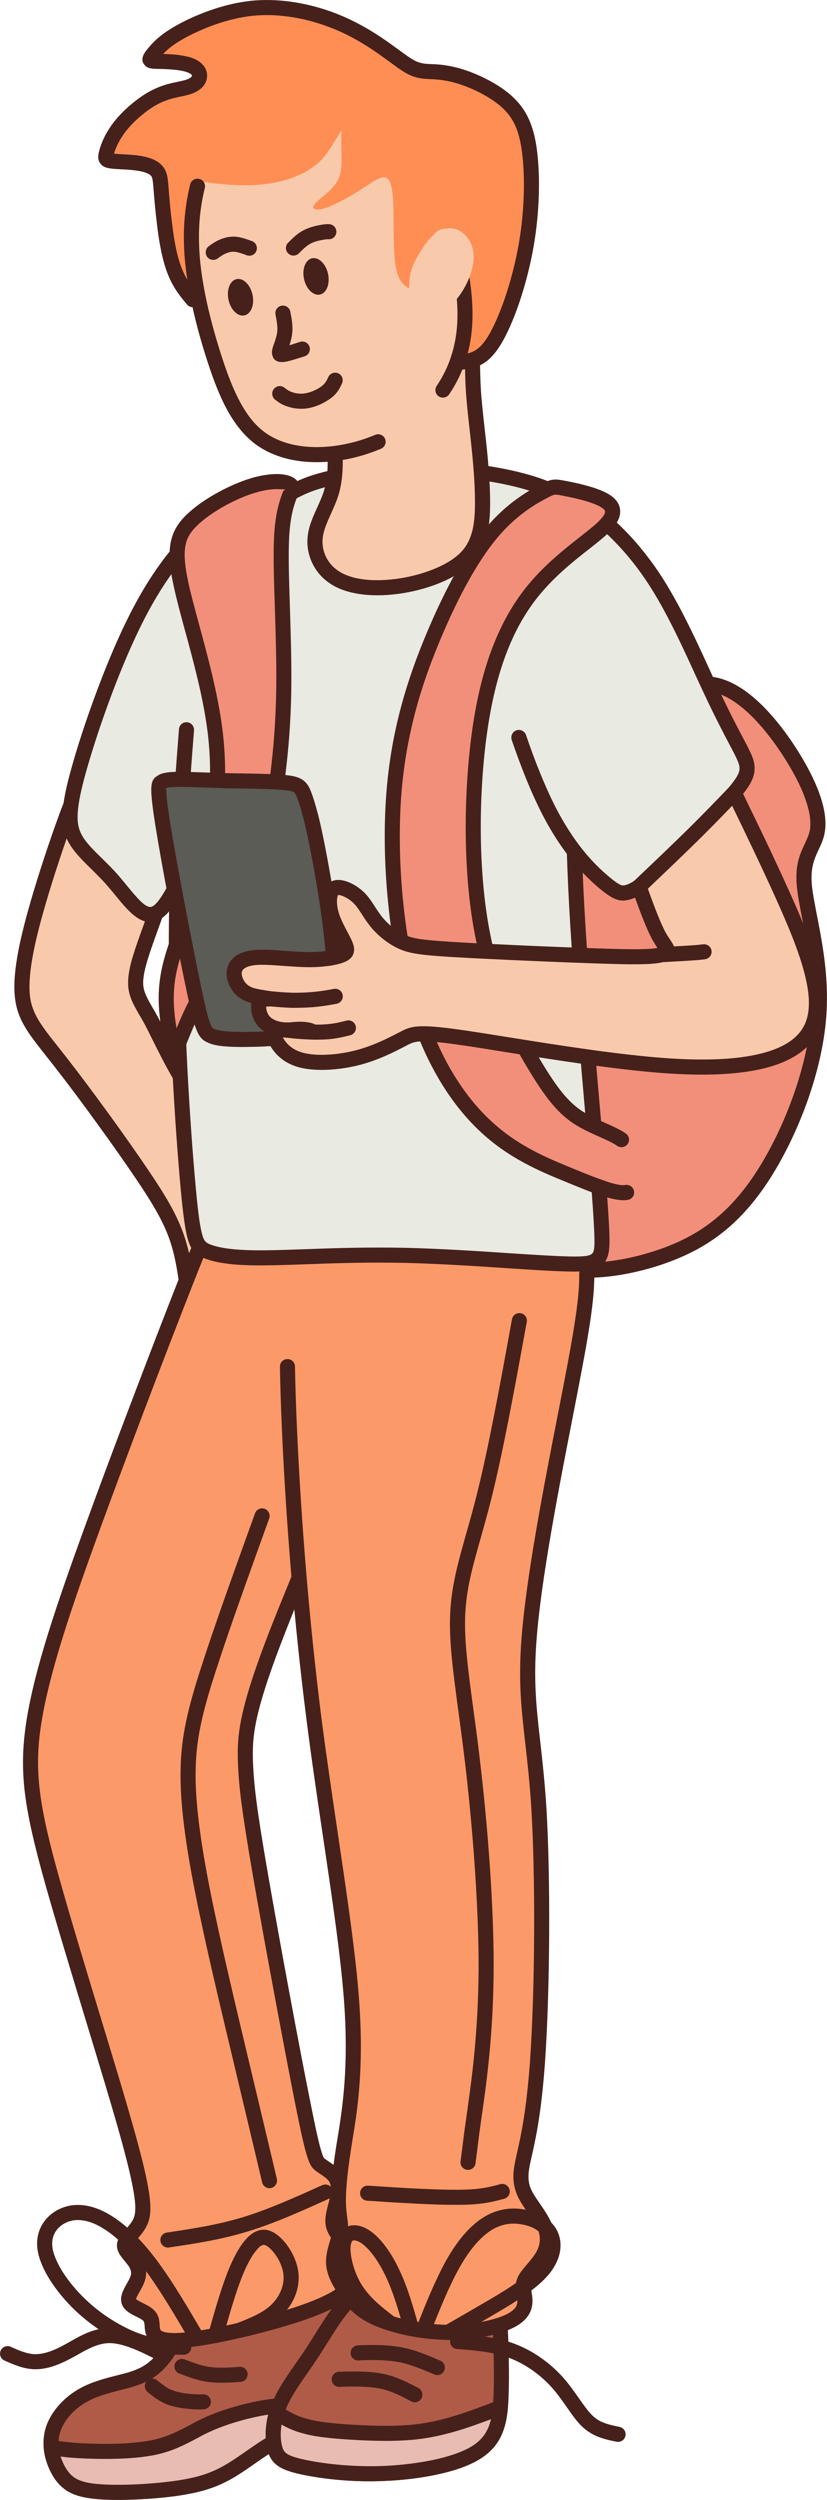 <?xml version="1.0" encoding="UTF-8"?>
<!DOCTYPE svg PUBLIC "-//W3C//DTD SVG 1.0//EN" "http://www.w3.org/TR/2001/REC-SVG-20010904/DTD/svg10.dtd">
<!-- Creator: CorelDRAW 2020 (64-Bit) -->
<svg xmlns="http://www.w3.org/2000/svg" xml:space="preserve" width="543px" height="1640px" version="1.0" style="shape-rendering:geometricPrecision; text-rendering:geometricPrecision; image-rendering:optimizeQuality; fill-rule:evenodd; clip-rule:evenodd"
viewBox="0 0 102.64 310.03"
 xmlns:xlink="http://www.w3.org/1999/xlink"
 xmlns:xodm="http://www.corel.com/coreldraw/odm/2003">
 <defs>
  <style type="text/css">
   <![CDATA[
    .fil9 {fill:#46211B}
    .fil7 {fill:#5A5C55}
    .fil3 {fill:#B05B48}
    .fil6 {fill:#E8BCB2}
    .fil5 {fill:#E9EAE2}
    .fil0 {fill:#F28F7A}
    .fil2 {fill:#F8C9AB}
    .fil4 {fill:#FC9968}
    .fil8 {fill:#FF8E54}
    .fil1 {fill:#46211B;fill-rule:nonzero}
   ]]>
  </style>
 </defs>
 <g id="__x0023_Layer_x0020_1">
  <g id="_1473741308432">
   <path class="fil0" d="M70.57 157.3c3.01,0.62 7.97,-0.09 12.34,-1.74 4.36,-1.65 8.14,-4.25 11.59,-9.47 3.46,-5.23 6.58,-13.08 7.12,-20.01 0.53,-6.94 -1.54,-12.96 -1.8,-16.47 -0.27,-3.51 1.26,-4.51 1.62,-6.52 0.35,-2 -0.47,-5.01 -2.95,-9.06 -2.48,-4.04 -6.61,-9.12 -10.74,-9.2 -4.13,-0.09 -8.27,4.81 -11.81,11.21 -3.54,6.4 -6.49,14.31 -8.14,24.02 -1.65,9.71 -2.01,21.22 -1.65,27.94 0.35,6.73 1.41,8.68 4.42,9.3z"/>
   <path class="fil1" d="M70.76 156.38c1.39,0.29 3.27,0.26 5.33,-0.03 2.1,-0.29 4.36,-0.87 6.49,-1.67 2.09,-0.79 4.05,-1.81 5.89,-3.26 1.85,-1.45 3.59,-3.33 5.25,-5.85 1.77,-2.68 3.45,-6.06 4.73,-9.66 1.16,-3.26 1.99,-6.69 2.23,-9.9 0.35,-4.59 -0.47,-8.8 -1.12,-12.12 -0.31,-1.61 -0.59,-3.02 -0.68,-4.21 -0.19,-2.5 0.44,-3.84 1.02,-5.06 0.26,-0.56 0.51,-1.09 0.62,-1.69 0.15,-0.89 0.03,-2.05 -0.44,-3.48 -0.45,-1.4 -1.24,-3.05 -2.39,-4.93 -1.37,-2.23 -3.24,-4.77 -5.33,-6.56 -1.5,-1.28 -3.09,-2.17 -4.63,-2.2 -1.66,-0.03 -3.36,0.91 -5.05,2.52 -2.06,1.96 -4.07,4.87 -5.92,8.21 -1.82,3.3 -3.49,7.01 -4.89,11.16 -1.29,3.8 -2.37,7.98 -3.15,12.56 -0.75,4.4 -1.23,9.17 -1.49,13.7 -0.32,5.39 -0.34,10.42 -0.15,14.05 0.17,3.23 0.5,5.29 1.13,6.57 0.53,1.1 1.34,1.6 2.55,1.85zm5.59 1.83c-2.26,0.32 -4.36,0.34 -5.96,0 -1.81,-0.37 -3.03,-1.15 -3.87,-2.86 -0.74,-1.52 -1.12,-3.8 -1.31,-7.3 -0.19,-3.69 -0.18,-8.8 0.15,-14.25 0.27,-4.59 0.76,-9.43 1.52,-13.89 0.79,-4.7 1.89,-8.97 3.21,-12.86 1.45,-4.27 3.16,-8.07 5.03,-11.46 1.94,-3.5 4.05,-6.57 6.27,-8.67 2.04,-1.94 4.18,-3.08 6.38,-3.03 2.03,0.05 4.01,1.11 5.81,2.65 2.26,1.93 4.26,4.64 5.71,7.01 1.23,2.01 2.07,3.79 2.57,5.32 0.57,1.74 0.71,3.2 0.5,4.38 -0.14,0.83 -0.45,1.48 -0.77,2.16 -0.47,1.01 -0.99,2.11 -0.84,4.13 0.08,1.07 0.35,2.43 0.65,3.99 0.67,3.42 1.52,7.78 1.15,12.62 -0.26,3.39 -1.12,6.98 -2.33,10.39 -1.33,3.74 -3.09,7.27 -4.93,10.06 -1.79,2.7 -3.66,4.73 -5.66,6.3 -2,1.57 -4.12,2.67 -6.39,3.53 -2.25,0.86 -4.66,1.46 -6.89,1.78z"/>
   <path class="fil2" d="M8.18 101.44c-0.85,2.34 -2.2,6.22 -3.41,10.36 -1.21,4.14 -2.28,8.54 -2.02,11.55 0.26,3.01 1.84,4.64 4.82,8.44 2.97,3.8 7.32,9.79 10.14,13.96 2.81,4.18 4.08,6.56 4.83,9.83 0.75,3.27 0.99,7.43 1.64,8.71 0.66,1.29 1.73,-0.29 2.52,-3.24 0.79,-2.95 1.31,-7.27 1.45,-10.74 0.13,-3.47 -0.1,-6.08 -1.21,-8.79 -1.11,-2.72 -3.09,-5.53 -4.64,-8.18 -1.54,-2.66 -2.65,-5.15 -3.61,-6.92 -0.96,-1.76 -1.78,-2.79 -1.85,-4.3 -0.08,-1.5 0.57,-3.48 1.43,-5.9 0.86,-2.42 1.93,-5.27 2.63,-7.74 0.69,-2.48 1.01,-4.58 0.19,-6.54 -0.81,-1.96 -2.75,-3.78 -4.83,-4.5 -2.08,-0.71 -4.3,-0.31 -5.59,0.28 -1.28,0.6 -1.64,1.39 -2.49,3.72z"/>
   <path class="fil1" d="M9.06 101.76c-0.48,1.32 -1.12,3.13 -1.81,5.24 -0.53,1.6 -1.07,3.33 -1.58,5.06 -0.59,2.04 -1.16,4.15 -1.54,6.12 -0.37,1.91 -0.56,3.68 -0.44,5.1 0.2,2.36 1.38,3.85 3.58,6.62l1.03 1.31c1.54,1.97 3.41,4.48 5.24,6.99 1.77,2.44 3.53,4.94 4.94,7.03 1.43,2.12 2.47,3.79 3.25,5.36 0.8,1.6 1.33,3.08 1.72,4.78 0.34,1.47 0.57,3.08 0.79,4.55 0.2,1.42 0.39,2.7 0.6,3.46 0.32,-0.57 0.65,-1.46 0.95,-2.58 0.37,-1.37 0.68,-3.05 0.92,-4.8 0.26,-1.93 0.43,-3.94 0.5,-5.73 0.07,-1.68 0.04,-3.15 -0.13,-4.52 -0.17,-1.35 -0.49,-2.61 -1.01,-3.88 -0.75,-1.84 -1.95,-3.77 -3.12,-5.66 -0.51,-0.83 -1.02,-1.65 -1.46,-2.41 -0.99,-1.69 -1.78,-3.29 -2.48,-4.68 -0.43,-0.87 -0.82,-1.66 -1.14,-2.25 -0.18,-0.33 -0.39,-0.69 -0.59,-1.02 -0.74,-1.3 -1.31,-2.27 -1.38,-3.68 -0.04,-0.86 0.11,-1.82 0.39,-2.89 0.28,-1.03 0.66,-2.15 1.1,-3.37l0 0c0.18,-0.51 0.12,-0.34 0.47,-1.3 0.74,-2.08 1.56,-4.35 2.13,-6.39 0.33,-1.18 0.58,-2.26 0.63,-3.26 0.06,-0.95 -0.04,-1.83 -0.39,-2.66 -0.36,-0.86 -0.97,-1.69 -1.72,-2.4 -0.75,-0.7 -1.64,-1.26 -2.55,-1.57 -0.82,-0.28 -1.66,-0.36 -2.44,-0.32 -0.97,0.04 -1.84,0.28 -2.45,0.56 -0.47,0.22 -0.77,0.46 -1.01,0.86 -0.31,0.49 -0.6,1.22 -1,2.33zm-3.59 4.66c0.68,-2.09 1.34,-3.94 1.83,-5.29 0.45,-1.23 0.77,-2.06 1.17,-2.7 0.47,-0.73 0.99,-1.18 1.81,-1.56 0.81,-0.37 1.92,-0.67 3.15,-0.73 1,-0.05 2.08,0.06 3.14,0.42 1.16,0.39 2.27,1.1 3.21,1.97 0.95,0.88 1.72,1.94 2.18,3.05 0.46,1.13 0.61,2.28 0.53,3.49 -0.06,1.16 -0.33,2.36 -0.69,3.66 -0.58,2.05 -1.42,4.38 -2.18,6.51l-0.47 1.3c-0.42,1.19 -0.79,2.27 -1.04,3.21 -0.24,0.9 -0.37,1.68 -0.34,2.33 0.05,0.95 0.52,1.76 1.13,2.83 0.18,0.31 0.38,0.64 0.61,1.07 0.4,0.74 0.78,1.49 1.18,2.3 0.7,1.39 1.49,2.98 2.42,4.59 0.47,0.8 0.95,1.57 1.43,2.35 1.21,1.96 2.45,3.95 3.26,5.94 0.59,1.44 0.95,2.85 1.14,4.35 0.18,1.49 0.21,3.06 0.14,4.84 -0.07,1.84 -0.25,3.92 -0.52,5.9 -0.25,1.84 -0.57,3.6 -0.96,5.04 -0.41,1.53 -0.91,2.75 -1.4,3.45 -0.26,0.36 -0.54,0.63 -0.83,0.78 -0.48,0.24 -0.95,0.23 -1.4,-0.07 -0.24,-0.16 -0.45,-0.4 -0.62,-0.73 -0.44,-0.87 -0.69,-2.57 -0.97,-4.53 -0.21,-1.44 -0.43,-3.02 -0.75,-4.4 -0.36,-1.56 -0.84,-2.91 -1.57,-4.36 -0.74,-1.48 -1.74,-3.09 -3.13,-5.15 -1.36,-2.02 -3.11,-4.51 -4.91,-6.98 -1.85,-2.56 -3.71,-5.04 -5.19,-6.93 -0.42,-0.54 -0.73,-0.94 -1.03,-1.31 -2.42,-3.06 -3.73,-4.71 -3.98,-7.63 -0.14,-1.6 0.07,-3.53 0.47,-5.6 0.39,-2.02 0.97,-4.18 1.58,-6.29 0.54,-1.82 1.08,-3.56 1.6,-5.12z"/>
   <path class="fil3" d="M22 289.53c-0.22,0.7 -1.01,2.08 -1.91,3.14 -0.9,1.07 -1.91,1.8 -3.6,2.35 -1.7,0.55 -4.09,0.9 -6.05,1.96 -1.97,1.07 -3.5,2.84 -3.96,4.69 -0.45,1.86 0.17,3.81 1.01,5.09 0.84,1.29 1.9,1.91 3.99,2.17 2.1,0.27 5.23,0.18 7.94,-0.06 2.72,-0.23 5.02,-0.62 6.92,-1.35 1.91,-0.74 3.41,-1.83 4.96,-2.91 1.55,-1.08 3.14,-2.14 5.06,-2.99 1.92,-0.86 4.16,-1.51 6.21,-3.49 2.05,-1.97 3.91,-5.28 4.41,-7.95 0.5,-2.68 -0.37,-4.73 -1.53,-6.23 -1.15,-1.51 -2.61,-2.47 -6.35,-2.33 -3.74,0.14 -9.78,1.38 -13.08,2.76 -3.29,1.39 -3.85,2.92 -4.15,3.69 -0.29,0.77 -0.32,0.77 -0.16,0.77 0.16,0 0.52,0 0.29,0.69z"/>
   <path class="fil1" d="M22.9 289.81c-0.14,0.44 -0.45,1.08 -0.86,1.74 -0.35,0.57 -0.78,1.19 -1.24,1.73 -0.5,0.59 -1.04,1.1 -1.69,1.54 -0.65,0.43 -1.4,0.79 -2.34,1.09 -0.59,0.19 -1.18,0.34 -1.8,0.5 -1.34,0.34 -2.84,0.72 -4.09,1.4 -0.89,0.48 -1.68,1.12 -2.29,1.84 -0.58,0.7 -1.01,1.47 -1.2,2.25 -0.17,0.71 -0.16,1.44 -0.02,2.14 0.17,0.84 0.51,1.61 0.9,2.21 0.34,0.52 0.71,0.89 1.2,1.16 0.52,0.29 1.21,0.48 2.13,0.6 0.94,0.11 2.1,0.16 3.35,0.15 1.4,-0.01 2.94,-0.09 4.39,-0.22 1.34,-0.12 2.57,-0.27 3.67,-0.48 1.1,-0.2 2.1,-0.47 2.99,-0.82 1.67,-0.64 3.05,-1.61 4.45,-2.58l0.31 -0.22c0.78,-0.54 1.57,-1.08 2.44,-1.61 0.86,-0.52 1.78,-1.02 2.78,-1.47 0.39,-0.17 0.78,-0.33 1.18,-0.5 1.55,-0.64 3.24,-1.33 4.76,-2.8 0.97,-0.93 1.89,-2.19 2.64,-3.53 0.73,-1.31 1.27,-2.7 1.5,-3.92 0.22,-1.19 0.14,-2.22 -0.12,-3.13l-0.01 -0.04c-0.26,-0.89 -0.71,-1.66 -1.22,-2.32 -0.49,-0.64 -1.03,-1.16 -1.83,-1.49 -0.85,-0.36 -2.02,-0.54 -3.75,-0.48 -1.84,0.07 -4.27,0.42 -6.64,0.92 -2.31,0.49 -4.54,1.12 -6.1,1.77 -2.66,1.12 -3.29,2.29 -3.57,2.97 0.25,0.26 0.35,0.73 0.08,1.6zm-2.46 0.76c0.21,-0.34 0.38,-0.65 0.51,-0.91 -0.18,-0.12 -0.28,-0.37 -0.28,-0.87 0,-0.22 0.07,-0.39 0.21,-0.76 0.01,-0.02 0.12,-0.3 0.13,-0.32 0.34,-0.9 1.02,-2.66 4.65,-4.19 1.69,-0.71 4.04,-1.37 6.45,-1.88 2.46,-0.52 5,-0.88 6.96,-0.96 2.02,-0.07 3.44,0.16 4.54,0.63 1.16,0.48 1.92,1.2 2.58,2.07 0.64,0.82 1.19,1.79 1.53,2.94l0.02 0.04c0.33,1.17 0.44,2.49 0.16,3.98 -0.27,1.43 -0.89,3.02 -1.71,4.5 -0.83,1.5 -1.87,2.91 -2.97,3.97 -1.78,1.71 -3.64,2.48 -5.35,3.18 -0.39,0.16 -0.77,0.32 -1.13,0.48 -0.91,0.41 -1.76,0.87 -2.56,1.36 -0.79,0.48 -1.57,1.01 -2.35,1.55l-0.31 0.22c-1.48,1.03 -2.95,2.06 -4.84,2.79 -1.01,0.39 -2.12,0.69 -3.32,0.91 -1.2,0.23 -2.48,0.39 -3.86,0.51 -1.44,0.12 -3.02,0.21 -4.54,0.22 -1.32,0.01 -2.57,-0.04 -3.59,-0.17 -1.17,-0.15 -2.07,-0.4 -2.81,-0.81 -0.77,-0.43 -1.35,-1 -1.86,-1.77 -0.51,-0.79 -0.95,-1.79 -1.17,-2.88 -0.18,-0.94 -0.2,-1.95 0.04,-2.95 0.26,-1.06 0.82,-2.09 1.59,-3 0.77,-0.91 1.74,-1.7 2.83,-2.29 1.46,-0.79 3.07,-1.2 4.52,-1.57 0.63,-0.16 1.23,-0.31 1.69,-0.46 0.76,-0.25 1.36,-0.53 1.86,-0.87 0.5,-0.33 0.91,-0.72 1.31,-1.19 0.4,-0.47 0.77,-1 1.07,-1.5z"/>
   <path class="fil3" d="M62.05 288.09c0.13,2.22 0.25,5.82 0.14,8.85 -0.1,3.02 -0.42,5.47 -2.96,7.12 -2.54,1.66 -7.29,2.51 -11.54,2.69 -4.25,0.18 -8,-0.32 -10.24,-0.83 -2.24,-0.5 -2.98,-1 -3.33,-2.25 -0.36,-1.26 -0.33,-3.26 0.51,-5.32 0.85,-2.05 2.5,-4.14 3.93,-6.3 1.43,-2.15 2.64,-4.36 4.09,-6.06 1.44,-1.7 3.12,-2.88 5.2,-3.41 2.08,-0.53 4.56,-0.41 6.92,-0.04 2.36,0.37 4.61,0.99 5.8,1.72 1.2,0.74 1.34,1.6 1.48,3.83z"/>
   <path class="fil1" d="M62.98 288.03c0.08,1.23 0.14,2.9 0.17,4.7 0.03,1.41 0.03,2.89 -0.02,4.24 -0.05,1.6 -0.17,3.05 -0.62,4.35 -0.47,1.39 -1.3,2.57 -2.77,3.53 -1.29,0.84 -3.06,1.48 -5.03,1.93 -2.19,0.51 -4.66,0.81 -6.98,0.9 -1.94,0.09 -3.76,0.03 -5.38,-0.1 -2.04,-0.17 -3.81,-0.45 -5.1,-0.74 -1.24,-0.28 -2.08,-0.57 -2.7,-0.99 -0.72,-0.49 -1.1,-1.09 -1.33,-1.93 -0.22,-0.77 -0.32,-1.78 -0.21,-2.9 0.1,-0.95 0.33,-1.98 0.76,-3.02 0.67,-1.64 1.78,-3.24 2.91,-4.87 0.39,-0.55 0.78,-1.11 1.1,-1.59 0.5,-0.75 0.9,-1.39 1.29,-2.02 0.94,-1.5 1.84,-2.94 2.86,-4.14 0.78,-0.91 1.63,-1.69 2.57,-2.31 0.94,-0.63 1.98,-1.1 3.12,-1.4 1.12,-0.28 2.34,-0.39 3.59,-0.38l0.01 0c1.22,0.01 2.48,0.13 3.7,0.32 1.27,0.2 2.5,0.47 3.56,0.78 1.03,0.31 1.93,0.67 2.58,1.08 0.8,0.49 1.25,1.03 1.53,1.84 0.24,0.7 0.32,1.53 0.39,2.72zm-1.7 4.73c-0.02,-1.72 -0.09,-3.37 -0.17,-4.62 -0.06,-1.04 -0.12,-1.75 -0.29,-2.22 -0.12,-0.36 -0.34,-0.61 -0.74,-0.86 -0.5,-0.31 -1.25,-0.6 -2.14,-0.87 -1,-0.3 -2.14,-0.55 -3.31,-0.73 -1.14,-0.18 -2.3,-0.29 -3.43,-0.3 -1.09,-0.01 -2.15,0.09 -3.12,0.33 -0.93,0.24 -1.78,0.63 -2.55,1.14 -0.79,0.52 -1.5,1.19 -2.17,1.97 -0.96,1.12 -1.81,2.49 -2.7,3.91 -0.46,0.72 -0.91,1.45 -1.32,2.06 -0.4,0.6 -0.76,1.12 -1.12,1.63 -1.08,1.56 -2.13,3.08 -2.72,4.51 -0.35,0.86 -0.55,1.71 -0.62,2.49 -0.09,0.87 -0.02,1.64 0.14,2.21 0.11,0.41 0.28,0.69 0.58,0.89 0.4,0.27 1.05,0.49 2.05,0.71 1.21,0.27 2.88,0.54 4.85,0.7 1.58,0.13 3.33,0.18 5.15,0.11 2.21,-0.1 4.55,-0.38 6.64,-0.86 1.78,-0.42 3.34,-0.97 4.43,-1.68 1.07,-0.7 1.67,-1.56 2.02,-2.57 0.37,-1.09 0.47,-2.37 0.52,-3.8 0.05,-1.33 0.05,-2.77 0.02,-4.15z"/>
   <path class="fil1" d="M56.73 291.32c-0.52,-0.04 -0.91,-0.49 -0.87,-1 0.04,-0.52 0.49,-0.9 1,-0.87 1.17,0.09 2.34,0.18 3.5,0.36 1.19,0.17 2.37,0.43 3.52,0.87 1.13,0.42 2.22,1.01 3.24,1.72 1.03,0.72 1.99,1.57 2.8,2.49 0.75,0.84 1.36,1.73 1.94,2.55 0.59,0.84 1.13,1.62 1.68,2.14 0.47,0.45 0.99,0.74 1.52,0.93 0.58,0.21 1.21,0.34 1.84,0.47 0.5,0.1 0.83,0.59 0.73,1.1 -0.1,0.51 -0.59,0.84 -1.1,0.74 -0.7,-0.14 -1.39,-0.28 -2.11,-0.55 -0.75,-0.27 -1.48,-0.68 -2.17,-1.33 -0.68,-0.64 -1.27,-1.5 -1.92,-2.43 -0.55,-0.78 -1.13,-1.62 -1.81,-2.38 -0.72,-0.81 -1.56,-1.56 -2.48,-2.2 -0.88,-0.61 -1.83,-1.13 -2.82,-1.5 -1,-0.38 -2.05,-0.61 -3.13,-0.77 -1.1,-0.16 -2.23,-0.25 -3.36,-0.34z"/>
   <path class="fil4" d="M23 159.1c-3.05,7.73 -7.78,20.09 -11.47,30.22 -3.69,10.12 -6.35,18.03 -7.33,24.22 -0.97,6.19 -0.26,10.68 2.36,20.01 2.62,9.33 7.15,23.5 9.34,31.41 2.19,7.92 2.05,9.57 1.43,10.75 -0.62,1.18 -1.71,1.89 -1.86,2.58 -0.15,0.69 0.65,1.37 1.16,2.08 0.52,0.71 0.76,1.45 0.4,2.36 -0.35,0.92 -1.3,2.01 -1.02,2.73 0.28,0.72 1.79,1.08 2.41,1.67 0.62,0.59 0.35,1.41 0.57,2.06 0.23,0.65 0.93,1.12 2.88,1.08 1.95,-0.04 5.14,-0.6 8.8,-1.49 3.65,-0.88 7.79,-2.09 10.32,-3.39 2.54,-1.3 3.48,-2.69 3.6,-3.87 0.12,-1.18 -0.59,-2.15 -1.37,-3.02 -0.78,-0.87 -1.64,-1.64 -1.85,-2.56 -0.22,-0.91 0.2,-1.97 0.44,-3.01 0.24,-1.04 0.31,-2.05 -0.11,-2.79 -0.42,-0.74 -1.32,-1.2 -1.9,-1.62 -0.58,-0.42 -0.84,-0.81 -2.22,-7.67 -1.37,-6.86 -3.85,-20.2 -5.26,-28.37 -1.42,-8.17 -1.77,-11.18 -1.86,-14.14 -0.09,-2.95 0.09,-5.84 3.48,-14.72 3.39,-8.88 10,-23.75 13.13,-34.27 3.12,-10.51 2.75,-16.67 0.81,-21.03 -1.95,-4.37 -5.48,-6.95 -8.93,-7.18 -3.45,-0.23 -6.81,1.9 -9.17,4.51 -2.37,2.62 -3.74,5.72 -6.78,13.45z"/>
   <path class="fil4" d="M36.35 155.26c-0.82,4.27 -0.87,11.65 -0.43,21.8 0.44,10.15 1.38,23.08 3.04,36.03 1.65,12.96 4.01,25.94 4.67,35.04 0.67,9.11 -0.36,14.33 -0.95,18.05 -0.59,3.72 -0.74,5.93 -0.67,7.4 0.08,1.48 0.37,2.22 0.19,3.26 -0.17,1.05 -0.82,2.41 -0.81,3.68 0.02,1.27 0.7,2.45 1.48,3.63 0.78,1.18 1.66,2.36 3.83,3.33 2.17,0.98 5.62,1.74 8.91,1.77 3.29,0.03 6.42,-0.68 8,-1.58 1.58,-0.9 1.61,-1.99 1.51,-2.83 -0.11,-0.84 -0.34,-1.43 0.09,-2.21 0.42,-0.78 1.51,-1.76 2.13,-2.82 0.62,-1.06 0.77,-2.21 0.39,-3.36 -0.39,-1.15 -1.3,-2.3 -2.02,-3.41 -0.73,-1.11 -1.26,-2.17 -0.98,-4.1 0.28,-1.94 1.37,-4.74 1.98,-13.22 0.6,-8.49 0.72,-22.65 0.16,-31.59 -0.56,-8.94 -1.8,-12.66 -1.24,-20.51 0.56,-7.85 2.92,-19.83 4.6,-28.4 1.67,-8.56 2.66,-13.71 2.6,-17.25 -0.06,-3.54 -1.17,-5.48 -3.9,-7.5 -2.74,-2.03 -7.1,-4.16 -12.15,-4.48 -5.05,-0.33 -10.77,1.15 -14.41,2.48 -3.65,1.33 -5.21,2.51 -6.02,6.79z"/>
   <path class="fil5" d="M26.43 64.47c-2.2,1.47 -5.65,4.97 -8.86,10.93 -3.2,5.96 -6.16,14.37 -7.66,19.59 -1.5,5.23 -1.53,7.26 -0.61,8.97 0.92,1.71 2.8,3.1 4.53,5.04 1.73,1.95 3.32,4.46 4.84,4.42 1.52,-0.05 2.97,-2.65 5.21,-8.05 2.24,-5.4 5.28,-13.6 6.85,-20.31 1.56,-6.72 1.65,-11.94 1.37,-15.18 -0.28,-3.25 -0.93,-4.52 -1.73,-5.43 -0.8,-0.91 -1.74,-1.46 -3.94,0.02z"/>
   <path class="fil1" d="M26.95 65.25c-1.16,0.77 -2.69,2.16 -4.37,4.23 -1.35,1.67 -2.79,3.77 -4.18,6.36 -1.41,2.61 -2.77,5.71 -3.98,8.8 -1.51,3.87 -2.78,7.72 -3.61,10.61 -0.73,2.55 -1.1,4.3 -1.17,5.6 -0.07,1.18 0.11,1.96 0.49,2.67 0.52,0.98 1.46,1.89 2.5,2.91 0.62,0.61 1.27,1.25 1.9,1.95 0.41,0.47 0.8,0.95 1.19,1.42 1.14,1.39 2.22,2.7 2.93,2.68 0.41,-0.01 0.91,-0.53 1.56,-1.57 0.8,-1.28 1.7,-3.24 2.8,-5.9 1.26,-3.01 2.75,-6.88 4.09,-10.86 1.06,-3.14 2.03,-6.36 2.71,-9.31 0.68,-2.91 1.08,-5.53 1.29,-7.82 0.26,-2.9 0.22,-5.28 0.06,-7.06 -0.13,-1.54 -0.34,-2.6 -0.61,-3.36 -0.25,-0.7 -0.55,-1.16 -0.88,-1.53 -0.26,-0.3 -0.53,-0.54 -0.84,-0.57 -0.41,-0.05 -0.99,0.15 -1.88,0.75zm-5.82 3.05c1.8,-2.23 3.49,-3.74 4.78,-4.61 1.31,-0.87 2.3,-1.14 3.12,-1.06 0.91,0.1 1.51,0.6 2.05,1.21 0.46,0.53 0.89,1.17 1.23,2.14 0.33,0.9 0.58,2.11 0.72,3.81 0.16,1.86 0.2,4.35 -0.07,7.4 -0.22,2.38 -0.62,5.09 -1.32,8.08 -0.7,2.98 -1.68,6.26 -2.76,9.47 -1.37,4.06 -2.88,7.97 -4.13,10.99 -1.14,2.75 -2.09,4.79 -2.95,6.17 -1.01,1.61 -1.99,2.42 -3.1,2.45 -1.64,0.05 -2.99,-1.61 -4.43,-3.37 -0.38,-0.46 -0.77,-0.93 -1.14,-1.35 -0.62,-0.69 -1.23,-1.29 -1.82,-1.87 -1.14,-1.12 -2.17,-2.13 -2.83,-3.35 -0.54,-1.01 -0.8,-2.1 -0.71,-3.67 0.08,-1.45 0.47,-3.33 1.24,-6 0.83,-2.93 2.13,-6.84 3.67,-10.78 1.23,-3.15 2.62,-6.32 4.07,-9 1.45,-2.7 2.95,-4.91 4.38,-6.66z"/>
   <path class="fil5" d="M33.47 62.94c2.46,-1.9 4.26,-2.9 7.64,-3.67 3.38,-0.77 8.34,-1.3 13.29,-1.12 4.96,0.18 9.92,1.06 13.36,2.43 3.43,1.37 5.35,3.23 5.43,8.83 0.07,5.59 -1.7,14.91 -1.97,26.7 -0.26,11.79 0.98,26.04 1.88,36.41 0.9,10.38 1.46,16.87 1.59,20.36 0.13,3.5 -0.16,4 -4.5,3.87 -4.34,-0.13 -12.72,-0.9 -19.96,-1.06 -7.25,-0.16 -13.35,0.28 -17.41,0.31 -4.06,0.03 -6.07,-0.36 -7.26,-0.87 -1.2,-0.52 -1.58,-1.17 -2.18,-7.59 -0.61,-6.42 -1.44,-18.6 -1.49,-29.33 -0.06,-10.73 0.65,-19.99 1.25,-27.71 0.61,-7.71 1.11,-13.88 2.92,-18.37 1.82,-4.48 4.94,-7.28 7.41,-9.19z"/>
   <path class="fil1" d="M44.5 292.74c-0.51,0.03 -0.96,-0.36 -0.99,-0.88 -0.03,-0.52 0.37,-0.96 0.88,-0.99l0.03 0c0.51,-0.03 1.03,-0.06 2.01,-0.05 0.51,0 1.12,0.02 1.75,0.07 0.67,0.05 1.4,0.15 2.15,0.32 0.73,0.17 1.47,0.41 2.19,0.68 0.71,0.27 1.42,0.57 2.12,0.87 0.48,0.2 0.7,0.75 0.49,1.23 -0.2,0.47 -0.75,0.69 -1.22,0.49 -0.69,-0.29 -1.37,-0.58 -2.05,-0.84 -0.65,-0.24 -1.31,-0.46 -1.95,-0.61 -0.63,-0.14 -1.28,-0.23 -1.87,-0.27 -0.64,-0.06 -1.19,-0.07 -1.62,-0.07 -0.88,-0.01 -1.39,0.02 -1.89,0.05l-0.03 0z"/>
   <path class="fil1" d="M42.1 296.02c-0.52,0 -0.94,-0.42 -0.94,-0.94 0,-0.52 0.42,-0.94 0.94,-0.94l0.04 0c0.82,-0.03 1.64,-0.05 2.65,-0.02 0.54,0.01 1.13,0.04 1.71,0.11l0 0c0.6,0.07 1.23,0.19 1.88,0.37l0 0c0.63,0.18 1.24,0.43 1.83,0.7 0.61,0.28 1.16,0.57 1.71,0.85 0.46,0.24 0.64,0.81 0.4,1.27 -0.24,0.46 -0.81,0.63 -1.27,0.4 -0.55,-0.29 -1.11,-0.58 -1.62,-0.82 -0.53,-0.24 -1.05,-0.45 -1.57,-0.6 -0.51,-0.15 -1.05,-0.24 -1.58,-0.31 -0.56,-0.06 -1.08,-0.09 -1.54,-0.11 -0.95,-0.02 -1.74,0 -2.53,0.03l-0.11 0.01z"/>
   <path class="fil1" d="M22.25 294.36c-0.48,-0.18 -0.73,-0.72 -0.55,-1.2 0.19,-0.49 0.73,-0.73 1.21,-0.55 0.49,0.19 0.99,0.37 1.49,0.54 0.47,0.15 0.94,0.28 1.41,0.36 0.47,0.08 0.94,0.11 1.37,0.12 0.45,0.01 0.87,0 1.21,-0.02 0.6,-0.02 0.96,-0.05 1.32,-0.08 0.52,-0.05 0.98,0.33 1.02,0.85 0.04,0.52 -0.34,0.97 -0.85,1.01 -0.32,0.03 -0.64,0.06 -1.42,0.09 -0.36,0.02 -0.81,0.03 -1.31,0.02 -0.53,-0.01 -1.1,-0.05 -1.66,-0.15 -0.56,-0.09 -1.12,-0.24 -1.67,-0.42 -0.52,-0.17 -1.04,-0.37 -1.57,-0.57z"/>
   <path class="fil1" d="M18.31 296.65c-0.4,-0.33 -0.46,-0.92 -0.13,-1.32 0.33,-0.4 0.92,-0.46 1.32,-0.13 0.32,0.25 0.63,0.51 0.94,0.72 0.3,0.21 0.62,0.39 0.96,0.52l0.01 0c0.35,0.14 0.78,0.24 1.2,0.32 0.44,0.07 0.86,0.12 1.2,0.14 0.37,0.03 0.62,0.05 0.81,0.05 0.21,0 0.39,-0.01 0.58,-0.02 0.52,-0.02 0.95,0.39 0.97,0.9 0.02,0.52 -0.38,0.95 -0.9,0.97 -0.19,0.01 -0.39,0.02 -0.66,0.02l0 0c-0.28,-0.01 -0.58,-0.02 -0.94,-0.05 -0.39,-0.03 -0.88,-0.08 -1.38,-0.17 -0.51,-0.09 -1.06,-0.22 -1.56,-0.41 -0.51,-0.2 -0.95,-0.45 -1.35,-0.72 -0.4,-0.28 -0.73,-0.55 -1.07,-0.82z"/>
   <path class="fil1" d="M53.4 289.37c-0.2,0.48 -0.74,0.72 -1.22,0.52 -0.48,-0.19 -0.71,-0.73 -0.52,-1.21 0.58,-1.46 1.17,-2.93 1.8,-4.4 0.63,-1.44 1.27,-2.79 1.92,-3.96 0.68,-1.2 1.39,-2.24 2.12,-3.1 0.77,-0.9 1.55,-1.61 2.35,-2.13l0.06 -0.04c0.81,-0.52 1.63,-0.84 2.45,-1.01 0.85,-0.18 1.7,-0.18 2.53,-0.06 0.88,0.14 1.77,0.42 2.53,0.88l0 0c0.71,0.42 1.31,0.99 1.7,1.73 0.43,0.83 0.58,1.84 0.33,2.92 -0.22,0.91 -0.71,1.87 -1.56,2.81 -0.83,0.93 -2.01,1.84 -3.26,2.68 -1.23,0.82 -2.51,1.57 -3.59,2.2 -1.85,1.08 -3.38,1.95 -4.89,2.82l-0.07 0.04c-0.45,0.26 -1.02,0.11 -1.28,-0.34 -0.25,-0.45 -0.1,-1.02 0.35,-1.28l0.07 -0.04c1.23,-0.71 2.48,-1.42 4.88,-2.82 1.07,-0.62 2.33,-1.36 3.49,-2.14 1.14,-0.76 2.2,-1.57 2.91,-2.37 0.62,-0.68 0.98,-1.36 1.12,-1.98 0.15,-0.63 0.07,-1.19 -0.16,-1.64 -0.21,-0.4 -0.57,-0.73 -1,-0.99 -0.53,-0.32 -1.18,-0.52 -1.85,-0.62 -0.63,-0.1 -1.26,-0.1 -1.87,0.03 -0.6,0.12 -1.21,0.37 -1.82,0.75l-0.04 0.03c-0.65,0.43 -1.31,1.03 -1.95,1.78 -0.65,0.77 -1.29,1.71 -1.91,2.81 -0.64,1.14 -1.25,2.43 -1.84,3.78 -0.58,1.34 -1.18,2.85 -1.78,4.35z"/>
   <path class="fil1" d="M51.97 288.53c0.15,0.49 -0.14,1.01 -0.64,1.16 -0.49,0.14 -1.01,-0.15 -1.15,-0.64l-0.01 -0.02c-0.65,-2.29 -1.3,-4.58 -2.22,-6.56 -0.46,-0.99 -0.99,-1.91 -1.55,-2.68 -0.51,-0.69 -1.03,-1.24 -1.53,-1.58 -0.24,-0.17 -0.47,-0.28 -0.69,-0.33 -0.15,-0.04 -0.27,-0.04 -0.36,-0.02 -0.05,0.02 -0.1,0.05 -0.14,0.11 -0.04,0.07 -0.08,0.16 -0.11,0.28l0 0c-0.13,0.52 -0.07,1.32 0.14,2.22 0.22,0.92 0.59,1.89 1.09,2.74 0.51,0.85 1.15,1.58 1.86,2.24 0.74,0.69 1.56,1.32 2.39,1.95 0.41,0.31 0.49,0.9 0.17,1.31 -0.31,0.41 -0.9,0.49 -1.31,0.18 -0.86,-0.66 -1.72,-1.32 -2.52,-2.07 -0.83,-0.77 -1.59,-1.63 -2.2,-2.66 -0.6,-1.01 -1.05,-2.18 -1.3,-3.27 -0.28,-1.17 -0.34,-2.29 -0.14,-3.09 0.08,-0.34 0.21,-0.63 0.38,-0.88 0.29,-0.43 0.69,-0.71 1.15,-0.85 0.42,-0.13 0.88,-0.13 1.36,-0.01 0.41,0.1 0.85,0.31 1.28,0.6 0.69,0.47 1.37,1.17 1.99,2.02 0.64,0.87 1.23,1.9 1.74,3.01 0.98,2.11 1.65,4.47 2.32,6.84z"/>
   <path class="fil1" d="M27.66 289.89c-0.14,0.5 -0.66,0.79 -1.16,0.65 -0.49,-0.14 -0.78,-0.66 -0.64,-1.16 0.34,-1.21 0.68,-2.41 1.04,-3.61 0.35,-1.15 0.71,-2.26 1.07,-3.25 0.36,-1 0.73,-1.86 1.11,-2.6l0 0c0.38,-0.76 0.78,-1.4 1.2,-1.93 0.47,-0.59 0.98,-1.05 1.58,-1.29 0.7,-0.28 1.43,-0.24 2.22,0.24 0.66,0.4 1.38,1.16 1.93,2.07 0.49,0.8 0.87,1.74 1.01,2.69 0.13,0.99 0,1.98 -0.34,2.89 -0.36,0.96 -0.95,1.84 -1.67,2.54l-0.05 0.05c-1.35,1.29 -3.09,1.98 -4.83,2.66 -0.48,0.19 -1.02,-0.05 -1.21,-0.53 -0.19,-0.48 0.05,-1.02 0.53,-1.21 1.56,-0.62 3.13,-1.23 4.21,-2.26l0.04 -0.05c0.54,-0.52 0.97,-1.16 1.22,-1.85 0.24,-0.63 0.34,-1.31 0.24,-1.99 -0.09,-0.67 -0.38,-1.37 -0.74,-1.97 -0.41,-0.66 -0.89,-1.19 -1.31,-1.44 -0.23,-0.14 -0.41,-0.16 -0.56,-0.1 -0.25,0.09 -0.52,0.36 -0.8,0.72 -0.34,0.42 -0.67,0.95 -1,1.61 -0.35,0.67 -0.68,1.47 -1.02,2.39 -0.34,0.92 -0.68,2 -1.03,3.15 -0.34,1.12 -0.69,2.35 -1.04,3.58z"/>
   <path class="fil1" d="M25.29 289.55c0.26,0.44 0.11,1.02 -0.33,1.28 -0.45,0.26 -1.02,0.11 -1.28,-0.33 -1.9,-3.24 -3.8,-6.48 -5.7,-9.03 -0.94,-1.24 -1.86,-2.31 -2.77,-3.19 -0.89,-0.87 -1.77,-1.55 -2.62,-2.04 -0.81,-0.48 -1.59,-0.77 -2.33,-0.87 -0.68,-0.1 -1.32,-0.03 -1.9,0.2 -0.62,0.25 -1.18,0.69 -1.53,1.29 -0.29,0.51 -0.43,1.15 -0.32,1.9 0.13,0.89 0.6,1.93 1.27,3.01 0.76,1.18 1.76,2.39 2.88,3.44 1.02,0.97 2.14,1.82 3.25,2.51 1.23,0.77 2.44,1.35 3.52,1.73 1.02,0.35 1.94,0.53 2.8,0.62 0.86,0.09 1.71,0.09 2.57,0.09 0.52,0 0.94,0.42 0.94,0.94 0,0.51 -0.42,0.93 -0.94,0.93 -0.88,0 -1.76,0 -2.76,-0.1 -0.99,-0.1 -2.05,-0.31 -3.23,-0.72 -1.21,-0.42 -2.55,-1.06 -3.89,-1.9 -1.21,-0.75 -2.43,-1.68 -3.56,-2.74 -1.21,-1.16 -2.32,-2.48 -3.16,-3.81 -0.81,-1.28 -1.37,-2.58 -1.54,-3.73 -0.18,-1.2 0.06,-2.25 0.55,-3.11 0.57,-0.98 1.46,-1.69 2.44,-2.08 0.9,-0.37 1.86,-0.47 2.87,-0.33 0.98,0.14 1.99,0.51 3.01,1.11 0.98,0.57 1.98,1.34 2.98,2.31 0.99,0.96 1.99,2.11 2.97,3.42 1.93,2.59 3.87,5.89 5.81,9.2z"/>
   <path class="fil1" d="M20.93 291.31c0.46,0.24 0.65,0.8 0.41,1.26 -0.23,0.46 -0.8,0.64 -1.26,0.41 -1.16,-0.6 -2.33,-1.2 -3.46,-1.66 -1.05,-0.42 -2.05,-0.71 -2.93,-0.73 -1.47,-0.03 -2.82,0.73 -4.04,1.43 -0.21,0.11 -0.41,0.23 -0.68,0.37 -0.8,0.44 -1.57,0.79 -2.3,1.04 -0.79,0.26 -1.53,0.4 -2.25,0.4 -0.73,0 -1.41,-0.14 -2.08,-0.36 -0.61,-0.2 -1.2,-0.46 -1.79,-0.72 -0.47,-0.21 -0.68,-0.77 -0.47,-1.24 0.21,-0.47 0.77,-0.68 1.24,-0.47 0.53,0.24 1.06,0.48 1.6,0.65 0.49,0.16 0.99,0.27 1.5,0.27 0.52,0 1.07,-0.11 1.65,-0.3 0.63,-0.21 1.3,-0.52 2,-0.91l0.65 -0.36c1.44,-0.82 3.02,-1.71 5.01,-1.67 1.14,0.02 2.35,0.36 3.59,0.87 1.17,0.47 2.39,1.1 3.61,1.72z"/>
   <path class="fil6" d="M25.49 300.8c-1.91,0.9 -3.56,2.08 -6.16,2.67 -2.59,0.59 -6.13,0.59 -8.45,0.51 -2.33,-0.09 -3.43,-0.27 -4.53,-0.45 0.11,1.22 0.57,2.38 1.14,3.23 0.84,1.29 1.9,1.91 3.99,2.17 2.1,0.27 5.23,0.18 7.94,-0.06 2.72,-0.23 5.02,-0.62 6.92,-1.35 1.91,-0.74 3.41,-1.83 4.96,-2.91 0.86,-0.6 1.73,-1.19 2.66,-1.74 -0.13,-1.01 -0.05,-2.3 0.36,-3.65 0.09,-0.29 0.2,-0.57 0.31,-0.87 -0.97,0.11 -1.95,0.21 -3.52,0.57 -1.57,0.36 -3.72,0.98 -5.62,1.88z"/>
   <path class="fil1" d="M25.89 301.65c-0.54,0.25 -1.02,0.51 -1.5,0.77 -1.4,0.74 -2.85,1.51 -4.85,1.97 -1.16,0.26 -2.49,0.41 -3.82,0.49 -1.75,0.1 -3.52,0.08 -4.88,0.03 -1.2,-0.05 -2.08,-0.11 -2.79,-0.19l-0.53 -0.07 0.08 0.24c0.18,0.5 0.41,0.97 0.67,1.36 0.34,0.52 0.71,0.89 1.2,1.16 0.52,0.29 1.21,0.48 2.13,0.6 0.94,0.11 2.1,0.16 3.35,0.15 1.4,-0.01 2.94,-0.09 4.39,-0.22 1.34,-0.12 2.57,-0.27 3.67,-0.48 1.1,-0.2 2.1,-0.47 2.99,-0.82 1.67,-0.64 3.05,-1.61 4.45,-2.58l0.31 -0.22c0.41,-0.28 0.84,-0.58 1.32,-0.9 0.28,-0.18 0.58,-0.37 0.9,-0.57 -0.02,-0.43 -0.01,-0.9 0.04,-1.38 0.05,-0.49 0.13,-1 0.27,-1.53 -0.56,0.08 -1.19,0.2 -1.97,0.38 -0.85,0.19 -1.88,0.47 -2.93,0.82 -0.83,0.28 -1.69,0.61 -2.5,0.99zm-2.38 -0.88c0.53,-0.29 1.06,-0.57 1.58,-0.81 0.87,-0.42 1.8,-0.77 2.7,-1.08 1.13,-0.37 2.22,-0.66 3.11,-0.87 1.59,-0.37 2.59,-0.48 3.58,-0.58l0.08 -0.01c0.15,-0.01 0.29,0.01 0.43,0.07 0.48,0.2 0.71,0.74 0.51,1.22 -0.04,0.1 -0.09,0.22 -0.13,0.34l-0.02 0.05c-0.06,0.16 -0.1,0.3 -0.13,0.4 -0.18,0.57 -0.29,1.14 -0.34,1.67 -0.06,0.59 -0.05,1.12 0.01,1.58 0.04,0.36 -0.12,0.73 -0.45,0.92 -0.42,0.25 -0.86,0.53 -1.32,0.83 -0.4,0.27 -0.84,0.57 -1.29,0.88l-0.31 0.22c-1.48,1.03 -2.95,2.06 -4.84,2.79 -1.01,0.39 -2.12,0.69 -3.32,0.91 -1.2,0.23 -2.48,0.39 -3.86,0.51 -1.44,0.12 -3.02,0.21 -4.54,0.22 -1.32,0.01 -2.57,-0.04 -3.59,-0.17 -1.17,-0.15 -2.07,-0.4 -2.81,-0.81 -0.77,-0.43 -1.35,-1 -1.86,-1.77 -0.33,-0.51 -0.63,-1.11 -0.86,-1.77 -0.2,-0.58 -0.35,-1.2 -0.41,-1.85 -0.02,-0.09 -0.02,-0.18 0,-0.28 0.08,-0.51 0.56,-0.86 1.07,-0.78 0.53,0.09 1.06,0.18 1.76,0.25 0.69,0.08 1.53,0.15 2.65,0.19 1.3,0.05 3,0.07 4.7,-0.03 1.24,-0.07 2.47,-0.21 3.52,-0.45 1.76,-0.4 3.09,-1.11 4.38,-1.79z"/>
   <path class="fil6" d="M33.96 302.87c0.04,0.29 0.09,0.56 0.16,0.8 0.35,1.25 1.09,1.75 3.33,2.25 2.24,0.51 5.99,1.01 10.24,0.83 4.25,-0.18 9,-1.03 11.54,-2.69 2.06,-1.34 2.66,-3.21 2.87,-5.48 -2.93,1.12 -5.87,2.24 -8.81,2.77 -2.94,0.53 -5.89,0.47 -8.54,0.34 -2.65,-0.12 -4.99,-0.32 -6.68,-0.75 -0.02,0 -0.05,-0.01 -0.07,-0.01 -1.65,-0.43 -2.66,-1.07 -3.68,-1.71 -0.41,1.35 -0.49,2.64 -0.36,3.65z"/>
   <path class="fil1" d="M34.89 302.75c0.01,0.1 0.03,0.21 0.06,0.35 0.02,0.12 0.05,0.23 0.07,0.31 0.11,0.41 0.28,0.69 0.58,0.89 0.4,0.27 1.05,0.49 2.05,0.71 1.21,0.27 2.88,0.54 4.85,0.7 1.58,0.13 3.33,0.18 5.15,0.11 2.21,-0.1 4.55,-0.38 6.64,-0.86 1.78,-0.42 3.34,-0.97 4.43,-1.68 0.87,-0.57 1.43,-1.24 1.79,-2.01 0.19,-0.38 0.32,-0.8 0.43,-1.24 -0.99,0.36 -1.97,0.72 -2.95,1.05 -1.49,0.49 -3,0.91 -4.54,1.19 -1.52,0.28 -3.04,0.4 -4.52,0.43 -1.47,0.04 -2.89,-0.01 -4.23,-0.07 -1.34,-0.07 -2.61,-0.15 -3.75,-0.27 -1.17,-0.12 -2.23,-0.28 -3.11,-0.51l-0.14 -0.04c-1.16,-0.3 -2.01,-0.69 -2.76,-1.12 -0.02,0.17 -0.05,0.33 -0.06,0.48 -0.06,0.59 -0.05,1.12 0.01,1.58zm-1.78 0.71c-0.03,-0.12 -0.05,-0.28 -0.08,-0.47 -0.07,-0.6 -0.09,-1.28 -0.01,-2 0.06,-0.64 0.19,-1.33 0.41,-2.03 0.02,-0.09 0.06,-0.17 0.11,-0.24 0.21,-0.33 0.6,-0.49 0.96,-0.42l0.01 0.01c0.11,0.02 0.22,0.06 0.32,0.12 0.94,0.59 1.88,1.19 3.34,1.57l0.13 0.03c0.8,0.21 1.76,0.36 2.84,0.47 1.12,0.12 2.35,0.2 3.65,0.26 1.31,0.06 2.7,0.11 4.1,0.07 1.39,-0.03 2.82,-0.14 4.23,-0.4 1.41,-0.25 2.84,-0.66 4.28,-1.13 1.46,-0.49 2.91,-1.04 4.37,-1.6 0.13,-0.04 0.27,-0.06 0.41,-0.05 0.52,0.04 0.9,0.5 0.85,1.01 -0.11,1.24 -0.34,2.38 -0.82,3.41 -0.51,1.07 -1.28,2 -2.47,2.78 -1.29,0.84 -3.06,1.48 -5.03,1.93 -2.19,0.51 -4.66,0.81 -6.98,0.9 -1.94,0.09 -3.76,0.03 -5.38,-0.1 -2.04,-0.17 -3.81,-0.45 -5.1,-0.74 -1.24,-0.28 -2.08,-0.57 -2.7,-0.99 -0.72,-0.49 -1.1,-1.09 -1.33,-1.93 -0.05,-0.16 -0.09,-0.31 -0.11,-0.45l0 -0.01z"/>
   <path class="fil1" d="M20.84 278.74c-0.52,0 -0.94,-0.42 -0.94,-0.94 0,-0.49 0.37,-0.89 0.85,-0.93 3.12,-0.47 6.24,-0.94 9.4,-1.9 3.18,-0.97 6.51,-2.47 9.84,-3.97l0.01 0c0.47,-0.21 1.02,0 1.24,0.47 0.21,0.47 0,1.02 -0.47,1.24l-0.01 0c-3.37,1.52 -6.74,3.04 -10.07,4.05 -3.32,1.01 -6.49,1.49 -9.66,1.96 -0.07,0.01 -0.13,0.02 -0.19,0.02z"/>
   <path class="fil1" d="M45.57 272.93c-0.52,-0.03 -0.91,-0.48 -0.88,-0.99 0.03,-0.52 0.48,-0.91 0.99,-0.88 1.11,0.07 2.22,0.14 3.27,0.21 1.12,0.07 2.23,0.13 3.32,0.18 1.13,0.05 2.28,0.1 3.32,0.11 1.04,0.02 2.03,0.01 2.86,-0.04l0.02 0c1.59,-0.1 2.61,-0.37 3.62,-0.64 0.05,-0.01 0.1,-0.02 0.15,-0.03 0.45,-0.05 0.88,0.24 1,0.7 0.12,0.45 -0.12,0.91 -0.53,1.09 -0.05,0.02 -0.09,0.04 -0.14,0.05 -1.1,0.29 -2.2,0.59 -3.98,0.7l-0.02 0c-0.86,0.05 -1.9,0.06 -3.01,0.04 -1.11,-0.01 -2.26,-0.06 -3.38,-0.11 -1.17,-0.06 -2.27,-0.12 -3.34,-0.18 -1.15,-0.07 -2.21,-0.14 -3.27,-0.21z"/>
   <path class="fil1" d="M34.36 270.22c0.11,0.5 -0.2,1.01 -0.7,1.13 -0.51,0.12 -1.01,-0.19 -1.13,-0.7l-1.71 -7.2 -2.09 -8.79c-1.46,-6.12 -3.25,-13.6 -4.47,-19.74 -0.63,-3.16 -1.11,-5.96 -1.42,-8.5 -0.32,-2.54 -0.47,-4.82 -0.43,-6.92 0.03,-2.11 0.26,-4.01 0.69,-6.04 0.42,-2.02 1.04,-4.15 1.88,-6.74 1.64,-5.11 4.15,-12.06 6.66,-19.02l0.01 -0.02c0.17,-0.49 0.71,-0.74 1.2,-0.56 0.48,0.18 0.73,0.72 0.56,1.2l-0.01 0.02c-2.49,6.91 -4.99,13.82 -6.64,18.95 -0.82,2.53 -1.42,4.61 -1.83,6.55 -0.41,1.92 -0.62,3.71 -0.65,5.69 -0.04,1.98 0.11,4.18 0.42,6.66 0.31,2.48 0.78,5.25 1.4,8.37 1.22,6.11 3,13.57 4.45,19.66l2.1 8.8 1.71 7.2z"/>
   <path class="fil1" d="M63.54 163.62c0.09,-0.51 0.58,-0.85 1.09,-0.76 0.51,0.09 0.84,0.58 0.75,1.09 -1.47,8.06 -2.94,16.12 -4.42,22.01 -0.44,1.74 -0.88,3.3 -1.29,4.75 -0.97,3.42 -1.76,6.21 -1.92,9.33 -0.17,3.27 0.34,7.03 0.99,11.85 0.25,1.83 0.52,3.81 0.75,5.77 0.51,4.22 1,9.15 1.33,14.11 0.28,4.21 0.46,8.45 0.45,12.27 -0.03,8.2 -0.91,14.37 -1.36,17.56l-0.02 0.12c-0.39,2.72 -0.44,3.13 -0.49,3.59l-0.03 0.21c-0.04,0.36 -0.19,1.55 -0.35,2.75l0 0.02c-0.07,0.51 -0.54,0.87 -1.05,0.81 -0.51,-0.07 -0.88,-0.54 -0.81,-1.05l0 -0.02c0.13,-0.96 0.25,-1.92 0.35,-2.73l0.03 -0.2c0.05,-0.45 0.1,-0.86 0.5,-3.65l0.01 -0.11c0.45,-3.16 1.32,-9.26 1.35,-17.3 0.01,-3.74 -0.17,-7.94 -0.45,-12.14 -0.33,-4.9 -0.81,-9.81 -1.32,-14.02 -0.27,-2.2 -0.52,-4.04 -0.75,-5.74 -0.66,-4.92 -1.18,-8.75 -1,-12.19 0.17,-3.35 0.99,-6.23 1.98,-9.74 0.41,-1.43 0.84,-2.97 1.28,-4.7 1.49,-5.91 2.95,-13.9 4.4,-21.89z"/>
   <path class="fil1" d="M23.75 154.72c0.19,-0.48 0.74,-0.71 1.22,-0.51 0.47,0.19 0.7,0.74 0.51,1.22 -0.27,0.64 -0.52,1.26 -0.77,1.88l-0.84 2.13c-1.64,4.16 -3.75,9.63 -5.92,15.34 -1.89,4.99 -3.83,10.17 -5.54,14.85 -1.84,5.06 -3.43,9.55 -4.67,13.55 -1.23,3.98 -2.13,7.46 -2.61,10.5 -0.48,3 -0.54,5.6 -0.17,8.57 0.38,3.02 1.2,6.43 2.5,11.05 1.34,4.76 3.12,10.61 4.84,16.28 1.74,5.7 3.42,11.22 4.5,15.13 1.12,4.02 1.64,6.46 1.8,8.05 0.18,1.79 -0.06,2.65 -0.44,3.38l-0.03 0.06c-0.36,0.65 -0.8,1.15 -1.19,1.58 -0.29,0.32 -0.53,0.59 -0.56,0.7 -0.01,0.09 0.27,0.43 0.57,0.78 0.14,0.18 0.29,0.36 0.44,0.56 0.33,0.46 0.58,0.94 0.69,1.47 0.11,0.55 0.07,1.14 -0.18,1.78 -0.14,0.37 -0.33,0.71 -0.52,1.05 -0.26,0.46 -0.52,0.93 -0.49,1 0.03,0.09 0.46,0.31 0.89,0.53l0.05 0.02c0.45,0.23 0.9,0.46 1.23,0.78 0.67,0.63 0.71,1.29 0.76,1.94 0.01,0.19 0.02,0.39 0.06,0.5 0.03,0.09 0.11,0.17 0.27,0.24l0.01 0c0.33,0.15 0.87,0.22 1.69,0.21 0.9,-0.02 2.11,-0.17 3.54,-0.41 1.5,-0.25 3.22,-0.62 5.06,-1.06 1.96,-0.47 4.07,-1.05 6.01,-1.68 1.58,-0.52 3.01,-1.07 4.11,-1.64 0.2,-0.1 0.39,-0.2 0.57,-0.3 0.14,-0.09 0.31,-0.19 0.5,-0.32 0.43,-0.28 1.02,-0.16 1.3,0.27 0.28,0.44 0.16,1.02 -0.27,1.3 -0.16,0.1 -0.36,0.23 -0.6,0.37 -0.21,0.12 -0.43,0.23 -0.65,0.35 -1.21,0.62 -2.73,1.21 -4.39,1.75 -1.95,0.64 -4.12,1.23 -6.14,1.72 -1.9,0.46 -3.66,0.83 -5.19,1.09 -1.5,0.25 -2.8,0.4 -3.81,0.43 -1.12,0.02 -1.91,-0.11 -2.47,-0.36l0 0c-0.73,-0.32 -1.12,-0.79 -1.31,-1.36 -0.12,-0.34 -0.14,-0.66 -0.16,-0.98 -0.02,-0.28 -0.04,-0.58 -0.18,-0.7 -0.15,-0.15 -0.46,-0.31 -0.78,-0.47l-0.05 -0.02c-0.75,-0.38 -1.5,-0.76 -1.8,-1.52 -0.35,-0.9 0.13,-1.75 0.6,-2.6 0.17,-0.29 0.33,-0.58 0.42,-0.81 0.11,-0.27 0.13,-0.51 0.08,-0.73 -0.05,-0.24 -0.18,-0.49 -0.36,-0.74 -0.1,-0.14 -0.24,-0.3 -0.37,-0.46 -0.59,-0.71 -1.16,-1.4 -0.96,-2.36 0.13,-0.6 0.53,-1.04 1,-1.57 0.31,-0.35 0.68,-0.76 0.93,-1.21l0.02 -0.05c0.23,-0.44 0.37,-1 0.24,-2.31 -0.16,-1.5 -0.66,-3.85 -1.74,-7.75 -1.1,-3.97 -2.77,-9.44 -4.49,-15.09 -1.75,-5.77 -3.56,-11.72 -4.86,-16.32 -1.32,-4.71 -2.16,-8.21 -2.55,-11.32 -0.39,-3.14 -0.32,-5.89 0.18,-9.08 0.5,-3.15 1.41,-6.72 2.67,-10.77 1.26,-4.04 2.85,-8.56 4.7,-13.63 1.72,-4.73 3.66,-9.91 5.55,-14.87 2.19,-5.77 4.3,-11.24 5.93,-15.37l0.85 -2.14c0.28,-0.72 0.54,-1.36 0.77,-1.9zm19.11 122.03c0.34,0.4 0.29,0.99 -0.11,1.32 -0.39,0.33 -0.98,0.29 -1.32,-0.11 -0.22,-0.26 -0.42,-0.53 -0.59,-0.82l-0.03 -0.06c-0.17,-0.3 -0.29,-0.61 -0.36,-0.95l-0.01 -0.04c-0.17,-0.93 0.06,-1.83 0.3,-2.73 0.06,-0.22 0.11,-0.43 0.16,-0.64l0 0c0.11,-0.46 0.17,-0.9 0.17,-1.28 -0.01,-0.33 -0.06,-0.61 -0.19,-0.84 -0.21,-0.37 -0.72,-0.71 -1.17,-1.01 -0.16,-0.11 -0.31,-0.21 -0.46,-0.32l-0.05 -0.04c-0.42,-0.31 -0.72,-0.63 -1.1,-1.86 -0.33,-1.05 -0.75,-2.89 -1.44,-6.34 -0.66,-3.32 -1.63,-8.43 -2.63,-13.8 -0.98,-5.26 -1.95,-10.61 -2.64,-14.59 -0.7,-4.07 -1.14,-6.88 -1.43,-9.07 -0.28,-2.18 -0.39,-3.7 -0.44,-5.2 -0.04,-1.54 -0.02,-3.06 0.46,-5.35 0.47,-2.26 1.37,-5.25 3.08,-9.73 0.41,-1.08 0.9,-2.31 1.44,-3.67 0.59,-1.45 1.13,-2.78 1.67,-4.1 0.19,-0.48 0.74,-0.71 1.22,-0.52 0.48,0.2 0.71,0.74 0.51,1.22 -0.62,1.54 -1.2,2.96 -1.66,4.1 -0.5,1.24 -0.97,2.45 -1.42,3.63 -1.68,4.4 -2.56,7.3 -3.01,9.45 -0.44,2.11 -0.46,3.51 -0.42,4.92 0.05,1.44 0.16,2.91 0.43,5.02 0.27,2.09 0.71,4.87 1.42,8.98 0.72,4.14 1.68,9.47 2.63,14.57 0.95,5.13 1.92,10.2 2.64,13.78 0.68,3.41 1.08,5.19 1.38,6.15 0.2,0.66 0.3,0.82 0.43,0.91l0.04 0.03c0.11,0.08 0.25,0.18 0.39,0.27 0.61,0.41 1.33,0.88 1.76,1.65 0.29,0.52 0.42,1.11 0.43,1.73 0.01,0.57 -0.08,1.15 -0.21,1.73 -0.06,0.24 -0.12,0.47 -0.18,0.69 -0.18,0.7 -0.36,1.39 -0.27,1.9l0 0.03c0.03,0.13 0.08,0.27 0.16,0.4l0.02 0.04c0.11,0.18 0.24,0.36 0.4,0.55z"/>
   <path class="fil1" d="M34.74 169.5c-0.01,-0.52 0.4,-0.94 0.92,-0.95 0.52,-0.01 0.94,0.4 0.95,0.92 0.02,1.14 0.05,2.35 0.09,3.62 0.04,1.24 0.09,2.55 0.15,3.93 0.24,5.41 0.62,11.64 1.18,18.29 0.49,5.74 1.1,11.73 1.85,17.66 0.63,4.87 1.38,9.93 2.1,14.77 1.13,7.63 2.18,14.7 2.59,20.33 0.62,8.49 -0.22,13.65 -0.83,17.36l-0.14 0.89c-0.29,1.81 -0.47,3.28 -0.57,4.48 -0.1,1.17 -0.12,2.05 -0.08,2.74 0.02,0.53 0.08,0.97 0.13,1.35 0.1,0.74 0.18,1.33 0.05,2.11 -0.08,0.44 -0.22,0.9 -0.37,1.4 -0.21,0.7 -0.44,1.46 -0.43,2.11 0,0.49 0.14,0.98 0.37,1.48 0.24,0.53 0.58,1.08 0.95,1.64 0.36,0.55 0.74,1.09 1.26,1.58 0.52,0.5 1.2,0.98 2.17,1.42 1.06,0.47 2.46,0.9 4,1.2 1.46,0.29 3.03,0.48 4.54,0.49 1.51,0.01 3,-0.14 4.31,-0.4 1.36,-0.27 2.49,-0.64 3.22,-1.06 0.57,-0.33 0.85,-0.65 0.97,-0.96 0.12,-0.3 0.1,-0.64 0.07,-0.94 -0.03,-0.21 -0.05,-0.33 -0.07,-0.45 -0.13,-0.77 -0.23,-1.42 0.26,-2.33 0.26,-0.46 0.64,-0.91 1.06,-1.4 0.39,-0.46 0.81,-0.95 1.09,-1.44 0.25,-0.43 0.4,-0.86 0.45,-1.29l0 -0.01c0.05,-0.43 0.01,-0.86 -0.14,-1.3 -0.25,-0.76 -0.82,-1.59 -1.38,-2.39l0 0c-0.2,-0.29 -0.39,-0.57 -0.54,-0.8 -0.4,-0.61 -0.75,-1.23 -0.97,-1.99 -0.23,-0.77 -0.31,-1.65 -0.14,-2.76 0.07,-0.51 0.2,-1.09 0.36,-1.81 0.45,-1.98 1.16,-5.1 1.61,-11.34 0.3,-4.33 0.49,-10.1 0.51,-15.89 0.03,-5.57 -0.08,-11.19 -0.35,-15.57 -0.2,-3.19 -0.49,-5.72 -0.75,-8.01 -0.47,-4.14 -0.86,-7.51 -0.49,-12.63 0.55,-7.75 2.84,-19.45 4.51,-28l0.1 -0.51c0.84,-4.31 1.51,-7.75 1.94,-10.48 0.44,-2.75 0.67,-4.87 0.64,-6.58 0,-0.51 0.41,-0.94 0.92,-0.95 0.52,-0.01 0.95,0.41 0.95,0.92 0.03,1.83 -0.2,4.06 -0.66,6.91 -0.46,2.88 -1.12,6.29 -1.95,10.54l-0.1 0.51c-1.66,8.51 -3.94,20.14 -4.48,27.78 -0.36,4.94 0.02,8.24 0.48,12.29 0.26,2.3 0.55,4.85 0.76,8.09 0.27,4.39 0.38,10.05 0.35,15.7 -0.03,5.87 -0.21,11.69 -0.52,16.01 -0.45,6.37 -1.18,9.58 -1.64,11.62 -0.15,0.66 -0.27,1.2 -0.34,1.67 -0.12,0.82 -0.07,1.44 0.08,1.97 0.15,0.52 0.43,0.99 0.75,1.49 0.19,0.28 0.35,0.52 0.52,0.76l0 0c0.63,0.92 1.27,1.86 1.61,2.86l0 0c0.23,0.71 0.3,1.41 0.22,2.1 -0.08,0.71 -0.31,1.39 -0.69,2.03 -0.36,0.62 -0.84,1.19 -1.29,1.72 -0.35,0.41 -0.68,0.79 -0.83,1.08 -0.19,0.34 -0.13,0.7 -0.06,1.13 0.03,0.19 0.06,0.38 0.08,0.52 0.06,0.54 0.08,1.17 -0.18,1.85 -0.27,0.67 -0.79,1.33 -1.8,1.91 -0.9,0.51 -2.23,0.97 -3.78,1.27 -1.41,0.28 -3.02,0.44 -4.68,0.43 -1.66,-0.02 -3.35,-0.21 -4.89,-0.51 -1.67,-0.34 -3.21,-0.81 -4.4,-1.34 -1.19,-0.54 -2.04,-1.14 -2.7,-1.77 -0.66,-0.63 -1.11,-1.27 -1.53,-1.9 -0.42,-0.63 -0.8,-1.26 -1.1,-1.92 -0.32,-0.71 -0.52,-1.44 -0.53,-2.22 -0.01,-0.94 0.26,-1.84 0.51,-2.68 0.13,-0.42 0.25,-0.82 0.31,-1.16 0.09,-0.51 0.02,-0.98 -0.05,-1.55 -0.06,-0.43 -0.12,-0.91 -0.15,-1.51 -0.04,-0.79 -0.02,-1.75 0.08,-2.99 0.1,-1.2 0.29,-2.7 0.59,-4.61l0.15 -0.9c0.58,-3.61 1.4,-8.64 0.8,-16.93 -0.41,-5.55 -1.45,-12.59 -2.58,-20.19 -0.7,-4.73 -1.44,-9.67 -2.09,-14.8 -0.77,-6.06 -1.39,-12.06 -1.87,-17.74 -0.55,-6.6 -0.94,-12.87 -1.18,-18.37 -0.06,-1.34 -0.11,-2.66 -0.15,-3.95 -0.04,-1.25 -0.07,-2.47 -0.09,-3.65z"/>
   <path class="fil1" d="M26.93 72.49c-0.19,0.48 -0.74,0.71 -1.22,0.51 -0.48,-0.19 -0.71,-0.74 -0.52,-1.22 0.95,-2.35 2.25,-4.25 3.63,-5.83 1.37,-1.55 2.81,-2.77 4.08,-3.75 1.27,-0.99 2.39,-1.74 3.63,-2.36 1.25,-0.62 2.61,-1.08 4.38,-1.48 1.82,-0.42 4.08,-0.76 6.54,-0.97 2.2,-0.19 4.58,-0.26 6.99,-0.18 2.53,0.09 5.07,0.37 7.42,0.8 2.33,0.42 4.48,1 6.24,1.7 1.88,0.75 3.36,1.65 4.4,3.17 1.03,1.49 1.58,3.52 1.62,6.51 0.03,2.6 -0.31,5.91 -0.72,9.87 -0.5,4.76 -1.1,10.47 -1.24,16.87 -0.26,11.69 0.97,25.9 1.87,36.26l0 0.05c0.45,5.14 0.81,9.32 1.09,12.77 0.26,3.33 0.44,5.84 0.51,7.64 0.07,2.03 0,3.22 -0.88,4.02 -0.83,0.75 -2.16,0.89 -4.58,0.81 -1.85,-0.05 -4.29,-0.21 -7.06,-0.39 -4.01,-0.27 -8.69,-0.57 -12.9,-0.67 -4.72,-0.1 -8.97,0.05 -12.47,0.18 -1.85,0.06 -3.48,0.12 -4.92,0.13 -2.08,0.02 -3.64,-0.07 -4.83,-0.24 -1.25,-0.17 -2.13,-0.42 -2.8,-0.71l0 0.01c-0.85,-0.37 -1.4,-0.77 -1.84,-2.16 -0.34,-1.1 -0.6,-2.92 -0.91,-6.2 -0.34,-3.64 -0.75,-9.11 -1.06,-15.12 -0.23,-4.63 -0.4,-9.59 -0.43,-14.3 -0.03,-5.39 0.13,-10.41 0.38,-15.03 0.25,-4.69 0.58,-8.91 0.88,-12.75 0.03,-0.51 0.48,-0.9 1,-0.86 0.52,0.04 0.9,0.49 0.87,1 -0.31,3.88 -0.64,8.15 -0.88,12.71 -0.25,4.61 -0.41,9.6 -0.38,14.93 0.03,4.64 0.2,9.58 0.43,14.21 0.31,5.99 0.72,11.43 1.06,15.03 0.29,3.14 0.53,4.85 0.83,5.82 0.21,0.67 0.44,0.84 0.79,0.99l0 0.01c0.52,0.22 1.24,0.42 2.31,0.57 1.12,0.15 2.6,0.24 4.58,0.22 1.36,-0.01 3,-0.07 4.85,-0.13 3.52,-0.13 7.8,-0.28 12.58,-0.18 4.33,0.1 8.99,0.4 12.97,0.67 2.8,0.18 5.28,0.34 7,0.39 1.91,0.06 2.89,0.01 3.27,-0.33 0.31,-0.28 0.32,-1.1 0.27,-2.56 -0.07,-1.7 -0.24,-4.19 -0.51,-7.56 -0.26,-3.27 -0.63,-7.52 -1.09,-12.76l0 -0.05c-0.9,-10.37 -2.14,-24.61 -1.87,-36.46 0.15,-6.51 0.74,-12.24 1.24,-17.02 0.41,-3.92 0.75,-7.19 0.72,-9.65 -0.03,-2.6 -0.47,-4.3 -1.29,-5.48 -0.79,-1.15 -1.99,-1.87 -3.55,-2.49 -1.65,-0.66 -3.67,-1.2 -5.88,-1.6 -2.26,-0.42 -4.71,-0.68 -7.16,-0.77 -2.29,-0.08 -4.61,0 -6.77,0.18 -2.39,0.2 -4.56,0.53 -6.28,0.92 -1.62,0.37 -2.85,0.79 -3.96,1.34 -1.12,0.55 -2.14,1.25 -3.32,2.16 -1.2,0.93 -2.55,2.07 -3.81,3.51 -1.26,1.42 -2.43,3.16 -3.3,5.3z"/>
   <path class="fil5" d="M71.33 62.01c2.7,1.47 6.1,4.24 9.19,8.8 3.09,4.57 5.88,10.94 7.84,15.1 1.97,4.17 3.12,6.13 3.8,7.53 0.68,1.39 0.89,2.22 -0.15,3.75 -1.04,1.52 -3.33,3.75 -5.52,5.96 -2.19,2.2 -4.29,4.39 -5.76,5.69 -1.48,1.31 -2.33,1.73 -3.04,1.87 -0.71,0.13 -1.27,-0.03 -2.9,-1.42 -1.62,-1.4 -4.3,-4.02 -6.88,-9.18 -2.58,-5.16 -5.06,-12.85 -6.19,-18.2 -1.14,-5.35 -0.94,-8.35 -0.23,-11.59 0.71,-3.23 1.92,-6.68 3.53,-8.32 1.61,-1.64 3.61,-1.46 6.31,0.01z"/>
   <path class="fil0" d="M74.92 65.36c-1.71,1.68 -5.58,4.06 -8.64,7.77 -3.07,3.71 -5.34,8.76 -6.56,16.34 -1.22,7.58 -1.39,17.68 -0.01,25.47 1.38,7.79 4.31,13.26 6.49,16.9 2.18,3.65 3.62,5.47 5.5,6.71 1.87,1.24 4.19,1.91 5.44,2.79 1.24,0.88 1.41,1.99 1.57,3.34 0.17,1.35 0.33,2.96 -0.94,3.2 -1.27,0.25 -3.97,-0.85 -7.21,-2.18 -3.23,-1.32 -6.98,-2.87 -10.49,-6.21 -3.51,-3.34 -6.76,-8.48 -8.83,-15.85 -2.08,-7.37 -2.96,-16.98 -2.38,-24.94 0.58,-7.95 2.62,-14.24 4.89,-19.67 2.27,-5.42 4.76,-9.97 7.26,-12.95 2.5,-2.97 5,-4.37 6.31,-5.07 1.31,-0.69 1.42,-0.69 2.62,-0.47 1.21,0.23 3.51,0.69 4.88,1.42 1.37,0.72 1.81,1.72 0.1,3.4z"/>
   <path class="fil0" d="M36.18 60.27c0.33,0.59 -0.91,1.54 -1.21,5.9 -0.29,4.37 0.36,12.16 0.24,19.45 -0.12,7.29 -1,14.07 -2.57,19.95 -1.57,5.87 -3.82,10.83 -5.31,13.73 -1.5,2.91 -2.25,3.78 -3.08,5.34 -0.82,1.57 -1.73,3.83 -2.63,6.1 -0.71,-3.19 -1.42,-6.38 -0.68,-10.15 0.74,-3.78 2.93,-8.15 4.38,-13.17 1.45,-5.01 2.16,-10.68 1.33,-17.02 -0.82,-6.35 -3.18,-13.37 -4.16,-17.79 -0.97,-4.43 -0.56,-6.26 1.27,-8.06 1.83,-1.8 5.08,-3.57 7.64,-4.34 2.57,-0.77 4.46,-0.53 4.78,0.06z"/>
   <path class="fil1" d="M37.01 59.82c0.33,0.61 0.17,1.03 -0.13,1.81 -0.3,0.76 -0.8,2.06 -0.97,4.61 -0.15,2.26 -0.05,5.48 0.07,9.06 0.1,3.27 0.22,6.85 0.17,10.33 -0.06,3.67 -0.32,7.21 -0.75,10.58 -0.44,3.41 -1.06,6.62 -1.85,9.6 -0.68,2.53 -1.49,4.91 -2.31,7.04 -1.1,2.83 -2.21,5.2 -3.08,6.88 -0.91,1.77 -1.55,2.79 -2.09,3.66 -0.35,0.58 -0.67,1.09 -0.99,1.69 -0.81,1.53 -1.7,3.77 -2.59,6 -0.19,0.48 -0.74,0.72 -1.22,0.53 -0.3,-0.12 -0.5,-0.38 -0.57,-0.68 -0.36,-1.62 -0.72,-3.24 -0.89,-4.95 -0.19,-1.76 -0.18,-3.59 0.21,-5.57 0.43,-2.17 1.3,-4.48 2.24,-7 0.74,-1.97 1.53,-4.06 2.16,-6.25 0.71,-2.45 1.24,-5.06 1.49,-7.83 0.25,-2.77 0.22,-5.71 -0.18,-8.81 -0.54,-4.13 -1.76,-8.63 -2.81,-12.46 -0.53,-1.95 -1.01,-3.73 -1.34,-5.26 -0.52,-2.33 -0.66,-4 -0.43,-5.36 0.25,-1.46 0.9,-2.52 1.95,-3.56 0.96,-0.93 2.25,-1.86 3.64,-2.64 1.46,-0.83 3.02,-1.51 4.4,-1.93 1.27,-0.38 2.41,-0.53 3.31,-0.52 1.3,0.02 2.22,0.42 2.56,1.03zm-1.88 1.13c0.1,-0.24 0.32,-0.08 0.23,-0.23 -0.01,-0.03 -0.34,-0.05 -0.93,-0.06 -0.72,-0.01 -1.66,0.12 -2.76,0.45 -1.25,0.37 -2.68,1 -4,1.75 -1.26,0.72 -2.42,1.54 -3.25,2.36 -0.78,0.76 -1.25,1.51 -1.42,2.53 -0.19,1.11 -0.05,2.56 0.41,4.66 0.32,1.45 0.8,3.22 1.33,5.16 1.05,3.87 2.28,8.41 2.84,12.71 0.42,3.24 0.45,6.31 0.19,9.21 -0.26,2.9 -0.81,5.63 -1.55,8.2 -0.66,2.28 -1.46,4.39 -2.2,6.38 -0.92,2.43 -1.76,4.67 -2.16,6.69 -0.35,1.79 -0.36,3.45 -0.19,5.03 0.06,0.58 0.14,1.16 0.24,1.73 0.52,-1.25 1.03,-2.4 1.52,-3.32 0.35,-0.67 0.68,-1.2 1.05,-1.8 0.53,-0.85 1.15,-1.84 2.01,-3.52 0.85,-1.65 1.94,-3.95 3,-6.71 0.8,-2.05 1.58,-4.36 2.24,-6.85 0.78,-2.91 1.39,-6.05 1.82,-9.35 0.42,-3.3 0.67,-6.77 0.73,-10.37 0.05,-3.42 -0.07,-6.98 -0.17,-10.24 -0.12,-3.65 -0.23,-6.92 -0.07,-9.25 0.19,-2.82 0.76,-4.29 1.09,-5.16z"/>
   <path class="fil7" d="M20.24 102.48c0.8,4.98 2.66,14.66 3.74,19.82 1.08,5.16 1.38,5.8 2.22,6.16 0.84,0.37 2.23,0.47 4.45,0.45 2.22,-0.02 5.27,-0.16 7.41,-0.95 2.14,-0.79 3.36,-2.24 3.42,-6.42 0.06,-4.18 -1.05,-11.09 -1.88,-15.47 -0.83,-4.38 -1.39,-6.22 -1.79,-7.33 -0.41,-1.11 -0.66,-1.48 -2.29,-1.67 -1.62,-0.19 -4.61,-0.19 -7.24,-0.25 -2.62,-0.06 -4.88,-0.18 -6.21,-0.17 -1.33,0.01 -1.72,0.15 -2.05,0.36 -0.33,0.21 -0.58,0.48 0.22,5.47z"/>
   <path class="fil1" d="M21.16 102.33c0.37,2.29 0.98,5.63 1.63,9.08 0.74,3.92 1.54,7.96 2.11,10.7 0.53,2.53 0.86,3.94 1.16,4.75 0.2,0.53 0.33,0.67 0.52,0.75 0.32,0.14 0.79,0.23 1.41,0.29 0.7,0.07 1.57,0.08 2.65,0.08 1.08,-0.01 2.36,-0.05 3.65,-0.19 1.23,-0.13 2.45,-0.34 3.44,-0.71 0.88,-0.32 1.56,-0.77 2.01,-1.54 0.5,-0.84 0.78,-2.1 0.81,-4.01 0.02,-1.73 -0.16,-3.97 -0.45,-6.33 -0.38,-3.17 -0.95,-6.48 -1.42,-8.96 -0.41,-2.14 -0.75,-3.68 -1.04,-4.83l-0.02 -0.08c-0.27,-1.04 -0.5,-1.73 -0.69,-2.26l-0.02 -0.05c-0.14,-0.38 -0.24,-0.62 -0.37,-0.73 -0.17,-0.13 -0.5,-0.22 -1.13,-0.29 -1.21,-0.14 -3.21,-0.17 -5.23,-0.21 -0.65,-0.01 -1.3,-0.02 -1.92,-0.03 -1.15,-0.03 -2.19,-0.07 -3.13,-0.1 -1.26,-0.04 -2.32,-0.08 -3.05,-0.07 -0.6,0 -0.98,0.03 -1.23,0.08 -0.15,0.04 -0.24,0.08 -0.33,0.13l-0.01 0.01c0.02,0 0.13,-0.03 0.13,0.15 0,0.67 0.13,1.93 0.52,4.37zm-0.21 9.42c-0.65,-3.42 -1.25,-6.77 -1.63,-9.13 -0.41,-2.54 -0.55,-3.9 -0.55,-4.67 0.01,-1.14 0.32,-1.44 0.68,-1.68l0.07 -0.05c0.24,-0.16 0.51,-0.29 0.97,-0.38 0.36,-0.07 0.85,-0.12 1.57,-0.12l0.01 0c0.78,-0.01 1.85,0.03 3.12,0.07 0.95,0.04 2.02,0.07 3.11,0.1l1.91 0.03c2.09,0.04 4.16,0.07 5.42,0.22 1,0.11 1.61,0.31 2.08,0.69 0.48,0.39 0.71,0.86 0.96,1.54l0.02 0.05c0.2,0.55 0.44,1.29 0.74,2.45l0.03 0.08c0.29,1.15 0.64,2.72 1.06,4.95 0.48,2.53 1.06,5.9 1.44,9.08 0.29,2.4 0.48,4.73 0.46,6.57 -0.03,2.27 -0.4,3.83 -1.06,4.95 -0.71,1.2 -1.72,1.87 -2.98,2.34 -1.15,0.42 -2.52,0.67 -3.9,0.82 -1.33,0.13 -2.68,0.17 -3.82,0.18 -1.14,0.02 -2.08,-0.01 -2.84,-0.08 -0.83,-0.07 -1.48,-0.21 -1.99,-0.44 -0.66,-0.28 -1.1,-0.65 -1.53,-1.82 -0.33,-0.89 -0.68,-2.37 -1.23,-5.01 -0.58,-2.76 -1.38,-6.8 -2.12,-10.74z"/>
   <path class="fil1" d="M75 65.92c-0.38,-0.35 -0.4,-0.94 -0.06,-1.32 0.35,-0.38 0.94,-0.41 1.32,-0.06 0.86,0.78 1.74,1.67 2.62,2.67 0.79,0.91 1.6,1.93 2.4,3.06 2.66,3.76 4.93,8.71 6.75,12.68 0.39,0.86 0.76,1.67 1.18,2.56 1.31,2.77 2.25,4.56 2.93,5.85 0.35,0.65 0.63,1.18 0.86,1.67 0.4,0.8 0.66,1.47 0.66,2.22 0.01,0.77 -0.24,1.53 -0.88,2.46 -0.96,1.42 -2.88,3.34 -4.85,5.31l-0.78 0.79 -1.49 1.51c-1.64,1.66 -3.15,3.19 -4.31,4.22 -0.79,0.7 -1.42,1.17 -1.96,1.48 -0.59,0.35 -1.08,0.52 -1.53,0.61 -0.53,0.1 -1.01,0.09 -1.66,-0.21 -0.52,-0.24 -1.13,-0.67 -2.01,-1.42 -0.85,-0.73 -1.96,-1.77 -3.21,-3.3 -1.23,-1.52 -2.58,-3.52 -3.91,-6.17 -0.62,-1.25 -1.23,-2.61 -1.8,-4.02 -0.61,-1.52 -1.21,-3.12 -1.76,-4.75 -0.16,-0.49 0.1,-1.02 0.59,-1.19 0.49,-0.16 1.02,0.1 1.19,0.59 0.53,1.58 1.11,3.15 1.72,4.64 0.57,1.42 1.16,2.73 1.73,3.89 1.26,2.51 2.53,4.4 3.69,5.83 1.15,1.42 2.19,2.38 2.97,3.05 0.75,0.64 1.23,0.99 1.57,1.15 0.22,0.1 0.37,0.1 0.55,0.07 0.25,-0.05 0.55,-0.16 0.93,-0.38 0.43,-0.26 0.97,-0.66 1.66,-1.27 1.1,-0.97 2.59,-2.49 4.22,-4.14l1.49 -1.51 0.79 -0.79c1.9,-1.91 3.75,-3.77 4.62,-5.04 0.41,-0.59 0.57,-1.02 0.56,-1.39 0,-0.39 -0.19,-0.84 -0.47,-1.42l0 -0.01c-0.22,-0.44 -0.49,-0.96 -0.83,-1.6 -0.69,-1.32 -1.65,-3.13 -2.97,-5.93 -0.32,-0.68 -0.75,-1.6 -1.2,-2.58 -1.79,-3.91 -4.01,-8.78 -6.57,-12.38 -0.74,-1.06 -1.51,-2.03 -2.28,-2.91 -0.84,-0.95 -1.67,-1.79 -2.47,-2.52z"/>
   <path class="fil2" d="M41.57 55.51c0.06,1.84 0.12,3.79 -0.47,5.66 -0.59,1.88 -1.83,3.68 -2,5.58 -0.16,1.9 0.76,3.91 2.69,5.03 1.93,1.12 4.88,1.36 7.98,0.87 3.1,-0.49 6.35,-1.69 8.1,-3.51 1.76,-1.81 2.02,-4.23 2.02,-6.83 0,-2.6 -0.26,-5.37 -0.53,-7.82 -0.26,-2.44 -0.53,-4.56 -0.63,-6.39 -0.1,-1.83 -0.05,-3.37 -0.17,-4.58 -0.13,-1.21 -0.44,-2.09 -1.79,-2.58 -1.34,-0.49 -3.71,-0.58 -6.45,1.03 -2.73,1.6 -5.83,4.91 -7.35,7.43 -1.52,2.52 -1.46,4.26 -1.4,6.11z"/>
   <path class="fil1" d="M42.5 55.48c0.03,0.94 0.06,1.92 0.01,2.9 -0.06,1.02 -0.2,2.05 -0.52,3.07 -0.24,0.77 -0.57,1.49 -0.89,2.21 -0.49,1.07 -0.97,2.14 -1.06,3.17 -0.07,0.81 0.1,1.63 0.49,2.37 0.37,0.7 0.95,1.32 1.73,1.77 0.82,0.48 1.88,0.78 3.08,0.91 1.32,0.14 2.78,0.08 4.29,-0.15 1.55,-0.25 3.14,-0.68 4.54,-1.29 1.22,-0.53 2.29,-1.18 3.03,-1.95 0.75,-0.77 1.18,-1.69 1.43,-2.7 0.26,-1.06 0.32,-2.24 0.32,-3.48 0,-1.28 -0.06,-2.6 -0.16,-3.9 -0.1,-1.33 -0.23,-2.62 -0.36,-3.82l-0.17 -1.53c-0.2,-1.81 -0.38,-3.43 -0.46,-4.91 -0.05,-0.8 -0.06,-1.59 -0.08,-2.32 -0.01,-0.83 -0.03,-1.57 -0.09,-2.22 -0.06,-0.48 -0.13,-0.88 -0.31,-1.17 -0.15,-0.25 -0.41,-0.46 -0.87,-0.62 -0.62,-0.23 -1.53,-0.35 -2.64,-0.17 -0.9,0.14 -1.92,0.48 -3.01,1.12 -1.24,0.73 -2.57,1.84 -3.79,3.07 -1.31,1.33 -2.48,2.79 -3.24,4.04 -1.37,2.29 -1.32,3.89 -1.27,5.59l0 0.01zm-1.86 2.8c0.05,-0.92 0.02,-1.85 -0.01,-2.74l0 -0.01c-0.06,-1.99 -0.12,-3.86 1.54,-6.61 0.82,-1.37 2.09,-2.96 3.52,-4.4 1.31,-1.33 2.77,-2.55 4.16,-3.36 1.31,-0.77 2.56,-1.18 3.67,-1.36 1.46,-0.23 2.7,-0.06 3.57,0.26 0.89,0.33 1.46,0.8 1.83,1.41 0.35,0.58 0.49,1.23 0.57,1.95 0.07,0.69 0.09,1.49 0.1,2.38 0.02,0.68 0.03,1.41 0.08,2.25 0.07,1.4 0.25,3 0.45,4.81l0.17 1.53c0.14,1.25 0.27,2.57 0.37,3.89 0.1,1.35 0.17,2.72 0.17,4.03 0,1.36 -0.07,2.68 -0.38,3.93 -0.32,1.31 -0.9,2.51 -1.91,3.55 -0.92,0.95 -2.19,1.75 -3.63,2.37 -1.54,0.67 -3.29,1.15 -5,1.42 -1.67,0.26 -3.3,0.32 -4.77,0.16 -1.45,-0.16 -2.76,-0.53 -3.82,-1.15 -1.09,-0.63 -1.91,-1.51 -2.44,-2.51 -0.57,-1.06 -0.81,-2.25 -0.71,-3.41 0.11,-1.34 0.66,-2.56 1.22,-3.78 0.3,-0.67 0.61,-1.34 0.81,-2 0.27,-0.85 0.39,-1.73 0.44,-2.61z"/>
   <path class="fil8" d="M19.75 19.18c-0.18,1.63 -0.27,4.16 -0.08,6.94 0.19,2.77 0.67,5.78 1.37,7.64 0.71,1.86 1.66,2.57 2.6,1.86 0.95,-0.71 1.89,-2.83 2.67,-5.58 0.78,-2.74 1.4,-6.11 0.9,-8.67 -0.5,-2.57 -2.12,-4.34 -3.44,-5.08 -1.31,-0.74 -2.31,-0.44 -2.95,0.06 -0.63,0.5 -0.9,1.21 -1.07,2.83z"/>
   <path class="fil2" d="M23.93 32.69c0.39,3.74 1.47,8.1 2.78,12.08 1.31,3.98 2.86,7.6 5.61,9.6 2.74,2.01 6.68,2.41 10.5,1.67 3.82,-0.74 7.53,-2.61 10.26,-5.38 2.74,-2.76 4.51,-6.42 4.63,-11.13 0.12,-4.71 -1.42,-10.46 -2.57,-14.53 -1.15,-4.07 -1.92,-6.46 -4.97,-8.22 -3.06,-1.76 -8.4,-2.88 -12.59,-2.95 -4.19,-0.07 -7.23,0.9 -9.28,2.55 -2.05,1.65 -3.11,3.99 -3.79,6.71 -0.68,2.73 -0.97,5.86 -0.58,9.6z"/>
   <path class="fil8" d="M39.49 20.2c1.56,-1.4 2.15,-3.17 3.51,-4.87 1.36,-1.69 3.48,-3.32 5.34,-4.04 1.86,-0.72 3.45,-0.55 3.57,-1.21 0.12,-0.66 -1.24,-2.17 -3.95,-4.03 -2.72,-1.86 -6.79,-4.07 -11.05,-4.93 -4.27,-0.85 -8.72,-0.35 -12.04,1.01 -3.32,1.36 -5.51,3.57 -6.32,4.64 -0.81,1.08 -0.25,1.02 1.02,0.99 1.27,-0.03 3.24,-0.03 4.22,0.48 0.97,0.5 0.94,1.5 -0.1,2.12 -1.05,0.62 -3.12,0.86 -4.95,1.87 -1.83,1.02 -3.42,2.82 -4.42,4.4 -1.01,1.58 -1.42,2.94 -1.13,3.44 0.3,0.5 1.3,0.15 2.82,0.35 1.52,0.21 3.56,0.98 6.45,1.61 2.89,0.64 6.64,1.14 9.78,0.87 3.15,-0.26 5.68,-1.3 7.25,-2.7z"/>
   <path class="fil8" d="M52.12 8.87c1.04,-0.08 2.83,-0.21 5.32,0.42 2.5,0.63 5.68,2.01 7.35,5.56 1.67,3.54 1.82,9.23 1,13.82 -0.81,4.59 -2.58,8.07 -3.56,10.38 -0.98,2.3 -1.16,3.43 -1.69,4.23 -0.53,0.8 -1.4,1.28 -1.98,1.55 -0.57,0.28 -0.85,0.36 -0.95,-0.95 -0.1,-1.31 -0.03,-4 0.07,-6.74 0.11,-2.75 0.25,-5.54 -0.43,-7.16 -0.68,-1.62 -2.18,-2.06 -3.16,-1.15 -0.97,0.91 -1.41,3.18 -1.64,4.65 -0.23,1.46 -0.24,2.11 -0.83,2.29 -0.6,0.18 -1.76,-0.12 -2.3,-1.85 -0.54,-1.72 -0.45,-4.88 -0.48,-7.32 -0.03,-2.43 -0.18,-4.14 -0.84,-4.52 -0.66,-0.39 -1.84,0.56 -3.32,1.5 -1.48,0.94 -3.25,1.89 -4.37,2.24 -1.12,0.36 -1.59,0.12 -1.37,-0.32 0.22,-0.44 1.14,-1.09 1.86,-1.76 0.72,-0.66 1.25,-1.34 1.46,-2.34 0.21,-1.01 0.09,-2.33 0.09,-3.94 0,-1.61 0.12,-3.5 1.5,-4.96 1.39,-1.46 4.05,-2.49 5.51,-3.02 1.46,-0.52 1.73,-0.54 2.76,-0.61z"/>
   <ellipse class="fil9" transform="matrix(1.171 -0.257 0.257 1.171 29.847 36.866)" rx="1.27" ry="1.92"/>
   <ellipse class="fil9" transform="matrix(1.171 -0.257 0.257 1.171 39.221 34.281)" rx="1.27" ry="1.92"/>
   <path class="fil1" d="M31.27 29.9c0.49,0.18 0.73,0.72 0.55,1.2 -0.17,0.49 -0.71,0.73 -1.19,0.56 -0.57,-0.21 -1.13,-0.41 -1.57,-0.44 -0.19,-0.01 -0.38,0.01 -0.56,0.05 -0.2,0.05 -0.38,0.12 -0.54,0.19 -0.35,0.16 -0.65,0.38 -0.95,0.6 -0.42,0.29 -0.99,0.2 -1.3,-0.2 -0.03,-0.04 -0.05,-0.08 -0.07,-0.12 -0.22,-0.41 -0.11,-0.93 0.28,-1.21 0.36,-0.26 0.73,-0.53 1.25,-0.77 0.27,-0.12 0.58,-0.23 0.9,-0.31 0.34,-0.08 0.71,-0.12 1.09,-0.1 0.72,0.04 1.41,0.3 2.11,0.55l0 0z"/>
   <path class="fil1" d="M37.09 31.42c-0.37,0.37 -0.97,0.37 -1.33,0 -0.37,-0.36 -0.37,-0.96 0,-1.32 0.27,-0.27 0.54,-0.54 0.87,-0.83 0.33,-0.28 0.7,-0.54 1.11,-0.75 0.4,-0.2 0.85,-0.35 1.26,-0.46 0.41,-0.1 0.75,-0.16 0.99,-0.2 0.59,-0.09 0.76,-0.07 0.93,-0.05 0.51,0.06 0.88,0.52 0.82,1.03 -0.05,0.52 -0.52,0.89 -1.03,0.83 -0.04,0 -0.09,-0.01 -0.44,0.04 -0.22,0.04 -0.53,0.09 -0.81,0.16 -0.29,0.08 -0.6,0.18 -0.88,0.32 -0.26,0.13 -0.5,0.31 -0.73,0.51 -0.24,0.2 -0.5,0.46 -0.76,0.72z"/>
   <path class="fil1" d="M34.19 38.99c-0.09,-0.51 0.26,-1 0.77,-1.08 0.5,-0.08 0.98,0.25 1.07,0.75 0.17,0.85 0.33,1.71 0.24,2.62 -0.05,0.56 -0.2,1.09 -0.35,1.54 0.33,-0.1 0.82,-0.26 1.31,-0.42 0.49,-0.16 1.02,0.11 1.18,0.6 0.16,0.5 -0.11,1.03 -0.6,1.19 -0.46,0.14 -0.92,0.29 -1.44,0.44 -0.49,0.15 -0.92,0.25 -1.23,0.27 -0.79,0.04 -1.19,-0.25 -1.35,-0.87 -0.09,-0.34 -0.02,-0.68 0.11,-1.1l0.12 -0.33c0.15,-0.43 0.34,-0.98 0.39,-1.5 0.06,-0.64 -0.08,-1.36 -0.22,-2.09l0 -0.02z"/>
   <path class="fil1" d="M34.18 49.59c-0.41,-0.29 -0.52,-0.87 -0.24,-1.29 0.29,-0.43 0.87,-0.55 1.3,-0.26 0.04,0.02 0.08,0.05 0.11,0.08 0.22,0.18 0.46,0.35 0.83,0.49 0.25,0.09 0.55,0.17 0.89,0.2 0.26,0.03 0.56,0.02 0.87,-0.04 0.34,-0.06 0.71,-0.18 1.06,-0.34l0.05 -0.02c0.37,-0.17 0.69,-0.37 0.93,-0.56 0.42,-0.34 0.59,-0.71 0.76,-1.08 0.21,-0.47 0.77,-0.68 1.24,-0.47 0.47,0.21 0.68,0.77 0.47,1.24 -0.26,0.57 -0.52,1.15 -1.29,1.77 -0.36,0.28 -0.83,0.57 -1.33,0.8l-0.05 0.03c-0.48,0.21 -1,0.39 -1.51,0.48 -0.48,0.09 -0.94,0.09 -1.37,0.05 -0.53,-0.04 -0.99,-0.17 -1.36,-0.3 -0.66,-0.24 -1.02,-0.51 -1.36,-0.78z"/>
   <path class="fil1" d="M77.59 146.96c0.51,-0.09 1,0.24 1.1,0.75 0.1,0.5 -0.23,1 -0.74,1.09 -0.81,0.16 -1.95,-0.07 -3.34,-0.53l0 0.01c-1.24,-0.41 -2.75,-1.04 -4.4,-1.71 -1.64,-0.67 -3.41,-1.4 -5.24,-2.4 -1.84,-1 -3.73,-2.27 -5.54,-4 -1.91,-1.82 -3.75,-4.15 -5.37,-7.06 -1.45,-2.6 -2.73,-5.66 -3.73,-9.22 -1.04,-3.71 -1.79,-7.99 -2.2,-12.34 -0.42,-4.39 -0.5,-8.87 -0.2,-12.91 0.29,-4.04 0.96,-7.66 1.84,-10.96 0.88,-3.29 1.97,-6.26 3.12,-9.01 1.17,-2.8 2.4,-5.36 3.65,-7.61 1.23,-2.19 2.49,-4.07 3.75,-5.58 1.31,-1.55 2.61,-2.7 3.77,-3.54 1.14,-0.84 2.14,-1.39 2.82,-1.75 0.75,-0.4 1.16,-0.6 1.63,-0.68 0.5,-0.09 0.89,-0.02 1.6,0.11 0.62,0.12 1.51,0.29 2.44,0.54 0.96,0.25 1.95,0.57 2.71,0.97 0.95,0.5 1.59,1.15 1.7,2.05 0.1,0.84 -0.29,1.78 -1.38,2.85 -0.63,0.61 -1.46,1.27 -2.44,2.04 -1.84,1.44 -4.17,3.28 -6.14,5.66 -1.48,1.79 -2.77,3.9 -3.83,6.48 -1.08,2.61 -1.93,5.69 -2.53,9.41 -0.62,3.86 -0.97,8.39 -0.97,12.93 0,4.24 0.31,8.5 0.97,12.23 0.67,3.82 1.73,7.07 2.88,9.8 1.15,2.74 2.41,4.98 3.48,6.78 1.07,1.79 1.95,3.12 2.79,4.15 0.8,0.98 1.56,1.69 2.42,2.26 0.94,0.62 2,1.09 2.97,1.52 0.96,0.43 1.84,0.82 2.5,1.29 0.42,0.3 0.52,0.88 0.22,1.3 -0.3,0.42 -0.88,0.52 -1.31,0.22 -0.52,-0.37 -1.3,-0.72 -2.16,-1.1 -1.05,-0.47 -2.21,-0.98 -3.25,-1.67 -1.02,-0.67 -1.91,-1.5 -2.84,-2.64 -0.9,-1.11 -1.83,-2.51 -2.94,-4.37 -1.11,-1.85 -2.4,-4.16 -3.6,-7.01 -1.21,-2.86 -2.31,-6.24 -3.01,-10.21 -0.68,-3.81 -0.99,-8.18 -0.99,-12.55 0,-4.64 0.36,-9.27 0.99,-13.23 0.62,-3.86 1.52,-7.09 2.65,-9.82 1.14,-2.77 2.52,-5.04 4.11,-6.97 2.1,-2.53 4.52,-4.44 6.43,-5.94 0.94,-0.74 1.75,-1.37 2.29,-1.9 0.62,-0.61 0.86,-1.02 0.83,-1.28 -0.03,-0.19 -0.3,-0.4 -0.71,-0.63 -0.62,-0.32 -1.47,-0.59 -2.31,-0.81 -0.85,-0.22 -1.72,-0.39 -2.31,-0.51 -0.49,-0.09 -0.76,-0.14 -0.94,-0.1 -0.22,0.03 -0.51,0.18 -1.07,0.48 -0.63,0.33 -1.54,0.83 -2.6,1.61 -1.04,0.77 -2.24,1.81 -3.43,3.23 -1.19,1.42 -2.38,3.21 -3.55,5.3 -1.23,2.18 -2.42,4.69 -3.56,7.41 -1.12,2.68 -2.19,5.57 -3.04,8.77 -0.85,3.2 -1.5,6.7 -1.79,10.61 -0.28,3.96 -0.21,8.32 0.2,12.61 0.41,4.23 1.13,8.39 2.15,12.01 0.96,3.42 2.18,6.34 3.55,8.81 1.53,2.73 3.24,4.91 5.03,6.61 1.69,1.61 3.43,2.79 5.15,3.72 1.73,0.95 3.46,1.65 5.05,2.31 1.58,0.65 3.04,1.24 4.28,1.65l0 0.01c1.09,0.36 1.93,0.55 2.39,0.46z"/>
   <path class="fil2" d="M91.13 98.32c2.08,4.28 4.16,8.57 6.02,12.7 1.85,4.13 3.49,8.09 4.01,11.38 0.52,3.29 -0.07,5.91 -2.8,7.67 -2.73,1.75 -7.6,2.66 -15.6,2.11 -8,-0.56 -19.14,-2.57 -25,-3.43 -5.85,-0.87 -6.43,-0.59 -7.73,0.08 -1.29,0.67 -3.31,1.74 -5.73,2.36 -2.42,0.61 -5.23,0.77 -7.06,0.24 -1.83,-0.53 -2.69,-1.75 -3.03,-2.48 -0.35,-0.73 -0.19,-0.98 0.1,-1.1 0.29,-0.13 0.72,-0.13 1.09,-0.12 0.36,0 0.67,0.01 0.47,0.02 -0.21,0 -0.92,0 -1.61,-0.2 -0.7,-0.19 -1.37,-0.59 -1.76,-1.22 -0.38,-0.63 -0.48,-1.49 -0.36,-1.94 0.12,-0.44 0.45,-0.47 0.78,-0.49 0.32,-0.01 0.62,-0.01 0.51,-0.05 -0.12,-0.03 -0.67,-0.1 -1.34,-0.22 -0.67,-0.12 -1.46,-0.29 -2.08,-0.86 -0.63,-0.58 -1.08,-1.57 -0.92,-2.4 0.17,-0.82 0.95,-1.47 2.59,-1.62 1.64,-0.15 4.13,0.21 6.18,0.26 2.04,0.05 3.64,-0.21 4.45,-0.52 0.81,-0.32 0.84,-0.68 0.49,-1.45 -0.34,-0.78 -1.06,-1.96 -1.48,-3.04 -0.41,-1.07 -0.51,-2.05 -0.39,-2.78 0.11,-0.72 0.44,-1.19 1.14,-1.16 0.7,0.03 1.76,0.56 2.55,1.37 0.78,0.8 1.27,1.89 2.08,2.89 0.81,0.99 1.93,1.89 3.09,2.44 1.16,0.55 2.35,0.75 6.54,1 4.19,0.26 11.37,0.56 16.17,0.74 4.8,0.17 7.22,0.21 8.6,0.07 1.39,-0.14 1.75,-0.45 1.67,-0.83 -0.07,-0.37 -0.57,-0.81 -1.22,-2.11 -0.65,-1.31 -1.44,-3.49 -2.23,-5.67 2.39,-2.27 4.78,-4.54 6.75,-6.48 1.97,-1.94 3.51,-3.55 5.06,-5.16z"/>
   <path class="fil1" d="M91.97 97.91c1.1,2.26 2.19,4.51 3.1,6.41 1,2.11 1.98,4.21 2.93,6.31 0.94,2.09 1.82,4.13 2.54,6.07 0.72,1.97 1.27,3.84 1.55,5.55 0.28,1.79 0.26,3.42 -0.22,4.85 -0.49,1.49 -1.44,2.75 -3,3.75 -1.48,0.95 -3.5,1.67 -6.2,2.06 -2.62,0.39 -5.9,0.48 -9.97,0.2 -6.13,-0.42 -14.08,-1.7 -20.12,-2.66 -1.78,-0.29 -3.4,-0.55 -4.95,-0.78 -2.87,-0.42 -4.43,-0.57 -5.4,-0.52 -0.83,0.03 -1.22,0.23 -1.77,0.51l-0.11 0.06c-1.34,0.7 -3.37,1.76 -5.82,2.38 -1.29,0.33 -2.71,0.53 -4.05,0.58 -1.29,0.04 -2.51,-0.06 -3.5,-0.35 -0.9,-0.26 -1.61,-0.66 -2.15,-1.11 -0.77,-0.63 -1.22,-1.35 -1.47,-1.87 -0.24,-0.52 -0.32,-0.93 -0.27,-1.27 -0.14,-0.07 -0.28,-0.15 -0.41,-0.25 -0.39,-0.26 -0.72,-0.6 -0.97,-1.01l-0.04 -0.06c-0.22,-0.38 -0.37,-0.81 -0.45,-1.22 -0.07,-0.41 -0.08,-0.81 -0.04,-1.14 -0.15,-0.04 -0.3,-0.09 -0.46,-0.15 -0.47,-0.17 -0.93,-0.41 -1.35,-0.8 -0.43,-0.4 -0.79,-0.94 -1.01,-1.51 -0.22,-0.56 -0.3,-1.17 -0.19,-1.75 0.14,-0.68 0.53,-1.28 1.23,-1.72 0.53,-0.33 1.26,-0.57 2.19,-0.65 1.11,-0.1 2.48,0 3.87,0.11 0.85,0.06 1.71,0.12 2.42,0.14 0.89,0.02 1.71,-0.02 2.4,-0.1 0.76,-0.09 1.34,-0.22 1.7,-0.36 0.1,-0.04 0.09,0.15 0.11,0.07 0.01,-0.03 -0.05,-0.07 -0.14,-0.26 -0.11,-0.25 -0.3,-0.61 -0.5,-0.99 -0.34,-0.65 -0.73,-1.38 -1,-2.09 -0.22,-0.58 -0.37,-1.15 -0.44,-1.67 -0.08,-0.58 -0.08,-1.12 -0.01,-1.59 0.09,-0.54 0.27,-1 0.58,-1.35 0.37,-0.41 0.87,-0.63 1.52,-0.6 0.5,0.02 1.1,0.21 1.69,0.52 0.52,0.28 1.05,0.66 1.5,1.12 0.5,0.52 0.87,1.1 1.26,1.7 0.27,0.42 0.56,0.86 0.88,1.26 0.36,0.44 0.8,0.87 1.28,1.26 0.47,0.37 0.97,0.69 1.48,0.93 0.5,0.23 1.02,0.4 1.88,0.53 0.92,0.14 2.24,0.25 4.32,0.38 1.95,0.12 4.48,0.24 7.11,0.36 3.16,0.15 6.46,0.28 9.04,0.37 2.4,0.09 4.2,0.14 5.55,0.16 1.34,0.01 2.26,-0.01 2.92,-0.08 0.24,-0.02 0.44,-0.05 0.59,-0.08 -0.23,-0.34 -0.54,-0.81 -0.89,-1.52 -0.33,-0.67 -0.71,-1.57 -1.1,-2.58 -0.39,-1.01 -0.78,-2.1 -1.17,-3.18 -0.13,-0.36 -0.03,-0.75 0.23,-1 1.21,-1.14 2.41,-2.29 3.53,-3.36 1.14,-1.09 2.23,-2.15 3.21,-3.11 1.95,-1.92 3.49,-3.53 5.03,-5.13 0.04,-0.04 0.08,-0.07 0.12,-0.1 0.36,-0.28 0.88,-0.26 1.22,0.06 0.08,0.08 0.14,0.17 0.19,0.27l0 0zm1.4 7.22c-0.89,-1.88 -1.7,-3.56 -2.5,-5.2 -1.25,1.3 -2.56,2.65 -4.15,4.22 -0.99,0.97 -2.08,2.03 -3.22,3.12 -1.02,0.98 -2.06,1.96 -3.09,2.95 0.32,0.9 0.65,1.79 0.95,2.57 0.37,0.95 0.72,1.79 1.03,2.42 0.31,0.64 0.6,1.06 0.81,1.36l0 0.01c0.25,0.37 0.42,0.63 0.49,0.98 0.11,0.57 -0.05,1.08 -0.68,1.46l-0.06 0.04c-0.36,0.2 -0.92,0.36 -1.75,0.44 -0.73,0.07 -1.71,0.1 -3.13,0.09 -1.4,-0.02 -3.21,-0.07 -5.6,-0.16 -2.62,-0.09 -5.93,-0.23 -9.05,-0.37 -2.7,-0.12 -5.25,-0.25 -7.14,-0.36 -2.11,-0.13 -3.49,-0.24 -4.5,-0.4 -1.08,-0.17 -1.74,-0.38 -2.39,-0.69 -0.64,-0.3 -1.27,-0.7 -1.85,-1.16 -0.58,-0.46 -1.11,-0.99 -1.56,-1.54 -0.4,-0.49 -0.71,-0.97 -1.01,-1.43 -0.33,-0.52 -0.66,-1.02 -1.02,-1.4 -0.31,-0.32 -0.68,-0.59 -1.04,-0.78 -0.34,-0.18 -0.66,-0.29 -0.88,-0.3 -0.04,0 -0.05,-0.02 -0.06,-0.01 -0.05,0.06 -0.09,0.19 -0.12,0.37 -0.04,0.29 -0.04,0.64 0.01,1.05 0.06,0.38 0.17,0.81 0.34,1.26 0.24,0.62 0.59,1.29 0.91,1.89 0.2,0.39 0.4,0.75 0.55,1.09 0.26,0.59 0.37,1.06 0.23,1.54 -0.16,0.54 -0.54,0.9 -1.25,1.17 -0.5,0.19 -1.24,0.37 -2.15,0.47 -0.75,0.09 -1.65,0.14 -2.65,0.11 -0.86,-0.02 -1.69,-0.08 -2.52,-0.14 -1.33,-0.1 -2.64,-0.2 -3.56,-0.12 -0.62,0.06 -1.07,0.19 -1.36,0.38 -0.23,0.14 -0.35,0.31 -0.39,0.49 -0.04,0.21 0,0.47 0.1,0.72 0.12,0.31 0.31,0.6 0.54,0.81 0.21,0.19 0.45,0.32 0.7,0.41 0.28,0.1 0.6,0.16 0.9,0.22 0.47,0.08 0.68,0.11 0.84,0.14 0.28,0.04 0.48,0.07 0.6,0.11 0.64,0.18 0.84,0.6 0.66,1.19 -0.2,0.64 -0.63,0.66 -1.18,0.68l-0.14 0.01c0,0.1 0.01,0.22 0.03,0.35 0.04,0.21 0.12,0.43 0.22,0.61l0.02 0.04c0.12,0.18 0.27,0.34 0.45,0.46 0.22,0.16 0.49,0.27 0.76,0.35 0.21,0.06 0.43,0.1 0.62,0.12l0.18 0.02 0.6 0.01c2.2,-0.27 3.4,0.14 3.66,0.65 0.41,0.18 0.4,0.35 -0.05,0.54 -0.36,0.5 -1.58,0.91 -3.62,0.69l-0.04 0c-0.14,0 -0.38,0 -0.68,-0.02l-0.07 0c0.17,0.33 0.45,0.74 0.91,1.11 0.37,0.31 0.86,0.58 1.48,0.76 0.79,0.23 1.81,0.32 2.92,0.28 1.19,-0.04 2.46,-0.23 3.65,-0.53 2.24,-0.57 4.15,-1.56 5.41,-2.22l0.13 -0.06c0.75,-0.39 1.29,-0.67 2.54,-0.72 1.1,-0.05 2.76,0.1 5.75,0.54 1.23,0.18 3,0.46 4.98,0.78 5.99,0.96 13.87,2.22 19.94,2.64 3.93,0.27 7.09,0.19 9.58,-0.18 2.42,-0.36 4.2,-0.97 5.45,-1.78 1.17,-0.76 1.88,-1.68 2.24,-2.77 0.37,-1.13 0.39,-2.46 0.15,-3.96 -0.25,-1.57 -0.77,-3.33 -1.46,-5.2 -0.7,-1.9 -1.57,-3.9 -2.49,-5.95 -0.91,-2.02 -1.89,-4.12 -2.92,-6.27z"/>
   <path class="fil1" d="M33.34 124.79c-0.51,-0.05 -0.89,-0.51 -0.85,-1.02 0.05,-0.51 0.51,-0.89 1.02,-0.85 0.44,0.04 0.88,0.08 1.47,0.13 0.51,0.03 1,0.06 1.46,0.07l0 0c0.45,0 0.92,-0.01 1.38,-0.03 0.49,-0.02 0.97,-0.06 1.42,-0.11 0.84,-0.09 1.52,-0.21 2.2,-0.34l0.01 0c0.51,-0.09 1,0.26 1.08,0.77 0.09,0.51 -0.26,0.99 -0.77,1.08 -0.72,0.13 -1.44,0.26 -2.33,0.36 -0.46,0.05 -0.98,0.09 -1.52,0.11 -0.48,0.02 -0.99,0.03 -1.5,0.03 -0.56,-0.01 -1.07,-0.04 -1.56,-0.07 -0.4,-0.03 -0.96,-0.08 -1.51,-0.13z"/>
   <path class="fil1" d="M35.29 128.66c-0.52,-0.06 -0.89,-0.53 -0.82,-1.04 0.06,-0.52 0.52,-0.88 1.04,-0.82 0.41,0.05 0.83,0.1 1.1,0.12 0.38,0.04 0.78,0.07 1.23,0.1 0.5,0.03 1.05,0.05 1.57,0.05 0.44,0 0.88,-0.02 1.28,-0.06 0.86,-0.07 1.59,-0.25 2.33,-0.44 0.5,-0.12 1.01,0.19 1.13,0.69 0.12,0.5 -0.18,1.01 -0.69,1.13 -0.79,0.2 -1.58,0.39 -2.6,0.49 -0.46,0.04 -0.96,0.05 -1.45,0.06 -0.59,0 -1.17,-0.02 -1.67,-0.05 -0.47,-0.03 -0.9,-0.06 -1.31,-0.1 -0.51,-0.06 -0.83,-0.09 -1.14,-0.13z"/>
   <path class="fil1" d="M57.37 45.84c-0.52,0 -0.94,-0.42 -0.94,-0.94 0,-0.5 0.39,-0.9 0.88,-0.94 1.04,-0.14 2.08,-0.32 3.25,-2.23 0.69,-1.12 1.42,-2.79 2.09,-4.72 0.65,-1.9 1.22,-4.03 1.62,-6.13 0.39,-2.03 0.61,-4.04 0.7,-5.9 0.11,-2.09 0.05,-4.01 -0.12,-5.59 -0.15,-1.45 -0.41,-2.59 -0.78,-3.53 -0.37,-0.91 -0.85,-1.63 -1.49,-2.27 -0.6,-0.6 -1.34,-1.13 -2.11,-1.59 -0.96,-0.58 -1.99,-1.04 -2.88,-1.37 -0.8,-0.29 -1.48,-0.48 -2.08,-0.59l-0.01 0c-0.6,-0.12 -1.12,-0.17 -1.59,-0.2l-0.45 -0.02c-0.9,-0.04 -1.68,-0.08 -2.66,-0.54 -0.73,-0.35 -1.49,-0.9 -2.43,-1.6 -0.43,-0.31 -0.9,-0.65 -1.48,-1.06 -0.81,-0.57 -1.75,-1.18 -2.82,-1.77 -1.06,-0.59 -2.27,-1.16 -3.62,-1.64 -1.43,-0.52 -3.02,-0.93 -4.67,-1.15 -1.45,-0.2 -2.96,-0.25 -4.44,-0.1 -1.39,0.15 -2.78,0.48 -4.06,0.89 -1.63,0.53 -3.1,1.19 -4.19,1.78 -0.95,0.52 -1.61,0.96 -2.08,1.35 -0.31,0.25 -0.55,0.49 -0.76,0.71l0.1 0c0.52,0.02 1.14,0.05 1.72,0.12 0.63,0.08 1.26,0.2 1.78,0.38l0.08 0.03c0.53,0.21 0.94,0.48 1.22,0.8l0.01 0c0.39,0.44 0.57,0.95 0.54,1.47 -0.03,0.51 -0.25,1 -0.68,1.42l-0.01 0c-0.33,0.31 -0.78,0.58 -1.37,0.77 -0.36,0.11 -0.74,0.2 -1.16,0.28l-0.03 0.01c-0.77,0.16 -1.69,0.36 -2.64,0.83 -0.69,0.34 -1.44,0.84 -2.14,1.42 -0.75,0.61 -1.44,1.29 -1.96,1.94 -0.42,0.52 -0.74,1.03 -0.99,1.5 -0.29,0.55 -0.47,1.04 -0.57,1.4 0.27,0.03 0.63,0.05 1.03,0.07 0.69,0.04 1.47,0.08 2.13,0.18 0.65,0.1 1.21,0.25 1.68,0.45 0.52,0.23 0.94,0.53 1.23,0.9 0.54,0.68 0.6,1.36 0.72,2.87l0.04 0.5c0.07,0.95 0.19,2.22 0.35,3.5 0.12,0.96 0.25,1.92 0.4,2.72 0.17,0.93 0.37,1.71 0.59,2.38 0.21,0.64 0.44,1.16 0.68,1.63 0.48,0.9 1.03,1.57 1.59,2.24 0.36,0.36 0.36,0.96 -0.01,1.32 -0.36,0.37 -0.96,0.37 -1.32,0l0 0 -0.06 -0.06c-0.64,-0.77 -1.28,-1.54 -1.86,-2.63 -0.29,-0.55 -0.56,-1.17 -0.8,-1.92 -0.24,-0.73 -0.46,-1.59 -0.65,-2.63 -0.17,-0.89 -0.31,-1.87 -0.42,-2.83 -0.16,-1.31 -0.28,-2.6 -0.36,-3.57l-0.04 -0.5c-0.09,-1.12 -0.13,-1.63 -0.31,-1.85 -0.1,-0.13 -0.28,-0.25 -0.52,-0.35 -0.31,-0.14 -0.71,-0.24 -1.2,-0.31 -0.61,-0.1 -1.33,-0.14 -1.96,-0.17 -0.51,-0.03 -0.96,-0.05 -1.33,-0.1 -0.64,-0.08 -1.04,-0.25 -1.31,-0.64l-0.06 -0.08c-0.26,-0.42 -0.24,-0.86 -0.07,-1.48 0.12,-0.47 0.35,-1.14 0.75,-1.92 0.3,-0.55 0.68,-1.16 1.19,-1.8 0.61,-0.75 1.39,-1.53 2.23,-2.21 0.8,-0.65 1.66,-1.24 2.51,-1.65 1.16,-0.57 2.2,-0.8 3.07,-0.98l0.04 -0.01c0.38,-0.08 0.72,-0.15 0.97,-0.23 0.31,-0.1 0.52,-0.22 0.65,-0.34l0.01 -0.01c0.07,-0.07 0.1,-0.12 0.1,-0.16 0,-0.02 -0.02,-0.06 -0.07,-0.12l0.01 0c-0.1,-0.1 -0.26,-0.2 -0.49,-0.29l-0.07 -0.02c-0.36,-0.14 -0.85,-0.23 -1.36,-0.29 -0.57,-0.06 -1.12,-0.09 -1.56,-0.11l-0.56 -0.01c-0.87,-0.02 -1.39,-0.03 -1.78,-0.48 -0.39,-0.45 -0.36,-0.93 -0.01,-1.5 0.15,-0.25 0.38,-0.53 0.67,-0.86 0.28,-0.32 0.64,-0.71 1.22,-1.18 0.56,-0.46 1.31,-0.97 2.38,-1.55 1.16,-0.63 2.74,-1.34 4.5,-1.91 1.39,-0.45 2.91,-0.81 4.44,-0.97 1.64,-0.17 3.29,-0.11 4.88,0.1 1.8,0.25 3.52,0.69 5.05,1.24 1.45,0.52 2.74,1.13 3.89,1.77 1.15,0.63 2.14,1.28 2.99,1.87 0.52,0.36 1.04,0.75 1.52,1.09 0.86,0.64 1.55,1.14 2.12,1.41 0.64,0.31 1.24,0.34 1.94,0.37l0.48 0.02c0.55,0.03 1.16,0.09 1.84,0.23 0.7,0.13 1.48,0.34 2.38,0.67 0.97,0.36 2.11,0.87 3.19,1.52 0.9,0.53 1.76,1.16 2.47,1.88 0.82,0.82 1.44,1.74 1.9,2.89 0.45,1.11 0.74,2.41 0.91,4.03 0.18,1.67 0.24,3.68 0.13,5.88 -0.1,1.95 -0.33,4.04 -0.73,6.15 -0.42,2.21 -1.02,4.43 -1.69,6.4 -0.71,2.06 -1.5,3.86 -2.26,5.09 -1.63,2.66 -3.12,2.9 -4.59,3.11 -0.07,0.01 -0.13,0.02 -0.2,0.02zm-43.38 -26.66l-0.02 -0.01 0 0.02 0.03 0.05c0.01,0.02 0,-0.02 -0.01,-0.06zm-0.02 -0.01c-0.01,0 -0.01,0 0,0.02l0 -0.02z"/>
   <path class="fil1" d="M23.6 22.87c0.12,-0.5 0.63,-0.81 1.13,-0.68 0.51,0.12 0.81,0.63 0.69,1.13 -0.33,1.31 -0.56,2.72 -0.67,4.26 -0.1,1.54 -0.08,3.2 0.11,5.02 0.18,1.74 0.52,3.64 0.96,5.57 0.49,2.09 1.1,4.24 1.78,6.31 0.64,1.95 1.34,3.8 2.2,5.39 0.83,1.54 1.82,2.84 3.07,3.75 1.19,0.87 2.65,1.41 4.23,1.66 1.75,0.28 3.66,0.2 5.54,-0.16 0.68,-0.13 1.35,-0.3 1.99,-0.49 0.65,-0.2 1.3,-0.44 1.93,-0.7 0.48,-0.2 1.03,0.02 1.23,0.49 0.2,0.48 -0.03,1.03 -0.5,1.23 -0.69,0.29 -1.4,0.55 -2.12,0.77 -0.73,0.22 -1.45,0.4 -2.17,0.54 -2.09,0.4 -4.21,0.48 -6.19,0.17 -1.87,-0.3 -3.6,-0.95 -5.05,-2 -1.49,-1.09 -2.65,-2.61 -3.61,-4.37 -0.93,-1.72 -1.66,-3.67 -2.33,-5.7 -0.69,-2.09 -1.32,-4.3 -1.82,-6.48 -0.46,-1.99 -0.81,-3.96 -1,-5.79 -0.21,-1.93 -0.23,-3.7 -0.12,-5.34 0.12,-1.65 0.37,-3.16 0.72,-4.58zm32.14 26.04c-0.29,0.42 -0.87,0.53 -1.3,0.24 -0.42,-0.29 -0.53,-0.87 -0.24,-1.3 0.79,-1.16 1.42,-2.45 1.86,-3.88 0.43,-1.36 0.67,-2.84 0.71,-4.46 0.02,-0.7 0,-1.45 -0.06,-2.23 -0.05,-0.76 -0.14,-1.55 -0.25,-2.33 -0.08,-0.52 0.28,-0.99 0.79,-1.06 0.51,-0.08 0.99,0.28 1.06,0.79 0.12,0.83 0.21,1.66 0.27,2.47 0.06,0.81 0.08,1.61 0.06,2.4 -0.04,1.8 -0.32,3.46 -0.79,4.97 -0.5,1.62 -1.21,3.07 -2.11,4.39z"/>
   <path class="fil2" d="M52.13 31.28c0.54,-0.87 1.12,-1.75 1.92,-2.33 0.79,-0.57 1.8,-0.85 2.75,-0.45 0.95,0.41 1.84,1.49 1.97,2.92 0.14,1.43 -0.47,3.21 -1.33,4.61 -0.86,1.4 -1.97,2.43 -3.11,2.76 -1.14,0.32 -2.31,-0.06 -2.94,-0.99 -0.63,-0.93 -0.7,-2.42 -0.5,-3.6 0.21,-1.18 0.7,-2.04 1.24,-2.92z"/>
   <path class="fil1" d="M82.16 119.33c-0.51,0.02 -0.95,-0.37 -0.98,-0.89 -0.03,-0.51 0.37,-0.96 0.89,-0.98l0 0c1.35,-0.07 2.69,-0.15 3.63,-0.21 0.84,-0.05 1.21,-0.1 1.58,-0.14 0.07,-0.01 0.14,-0.01 0.22,0l0.01 0c0.41,0.06 0.75,0.38 0.8,0.8 0.06,0.43 -0.17,0.82 -0.54,0.98 -0.09,0.04 -0.18,0.07 -0.28,0.08 -0.38,0.05 -0.76,0.09 -1.67,0.15 -0.82,0.06 -2.24,0.13 -3.65,0.21l-0.01 0z"/>
  </g>
 </g>
</svg>
